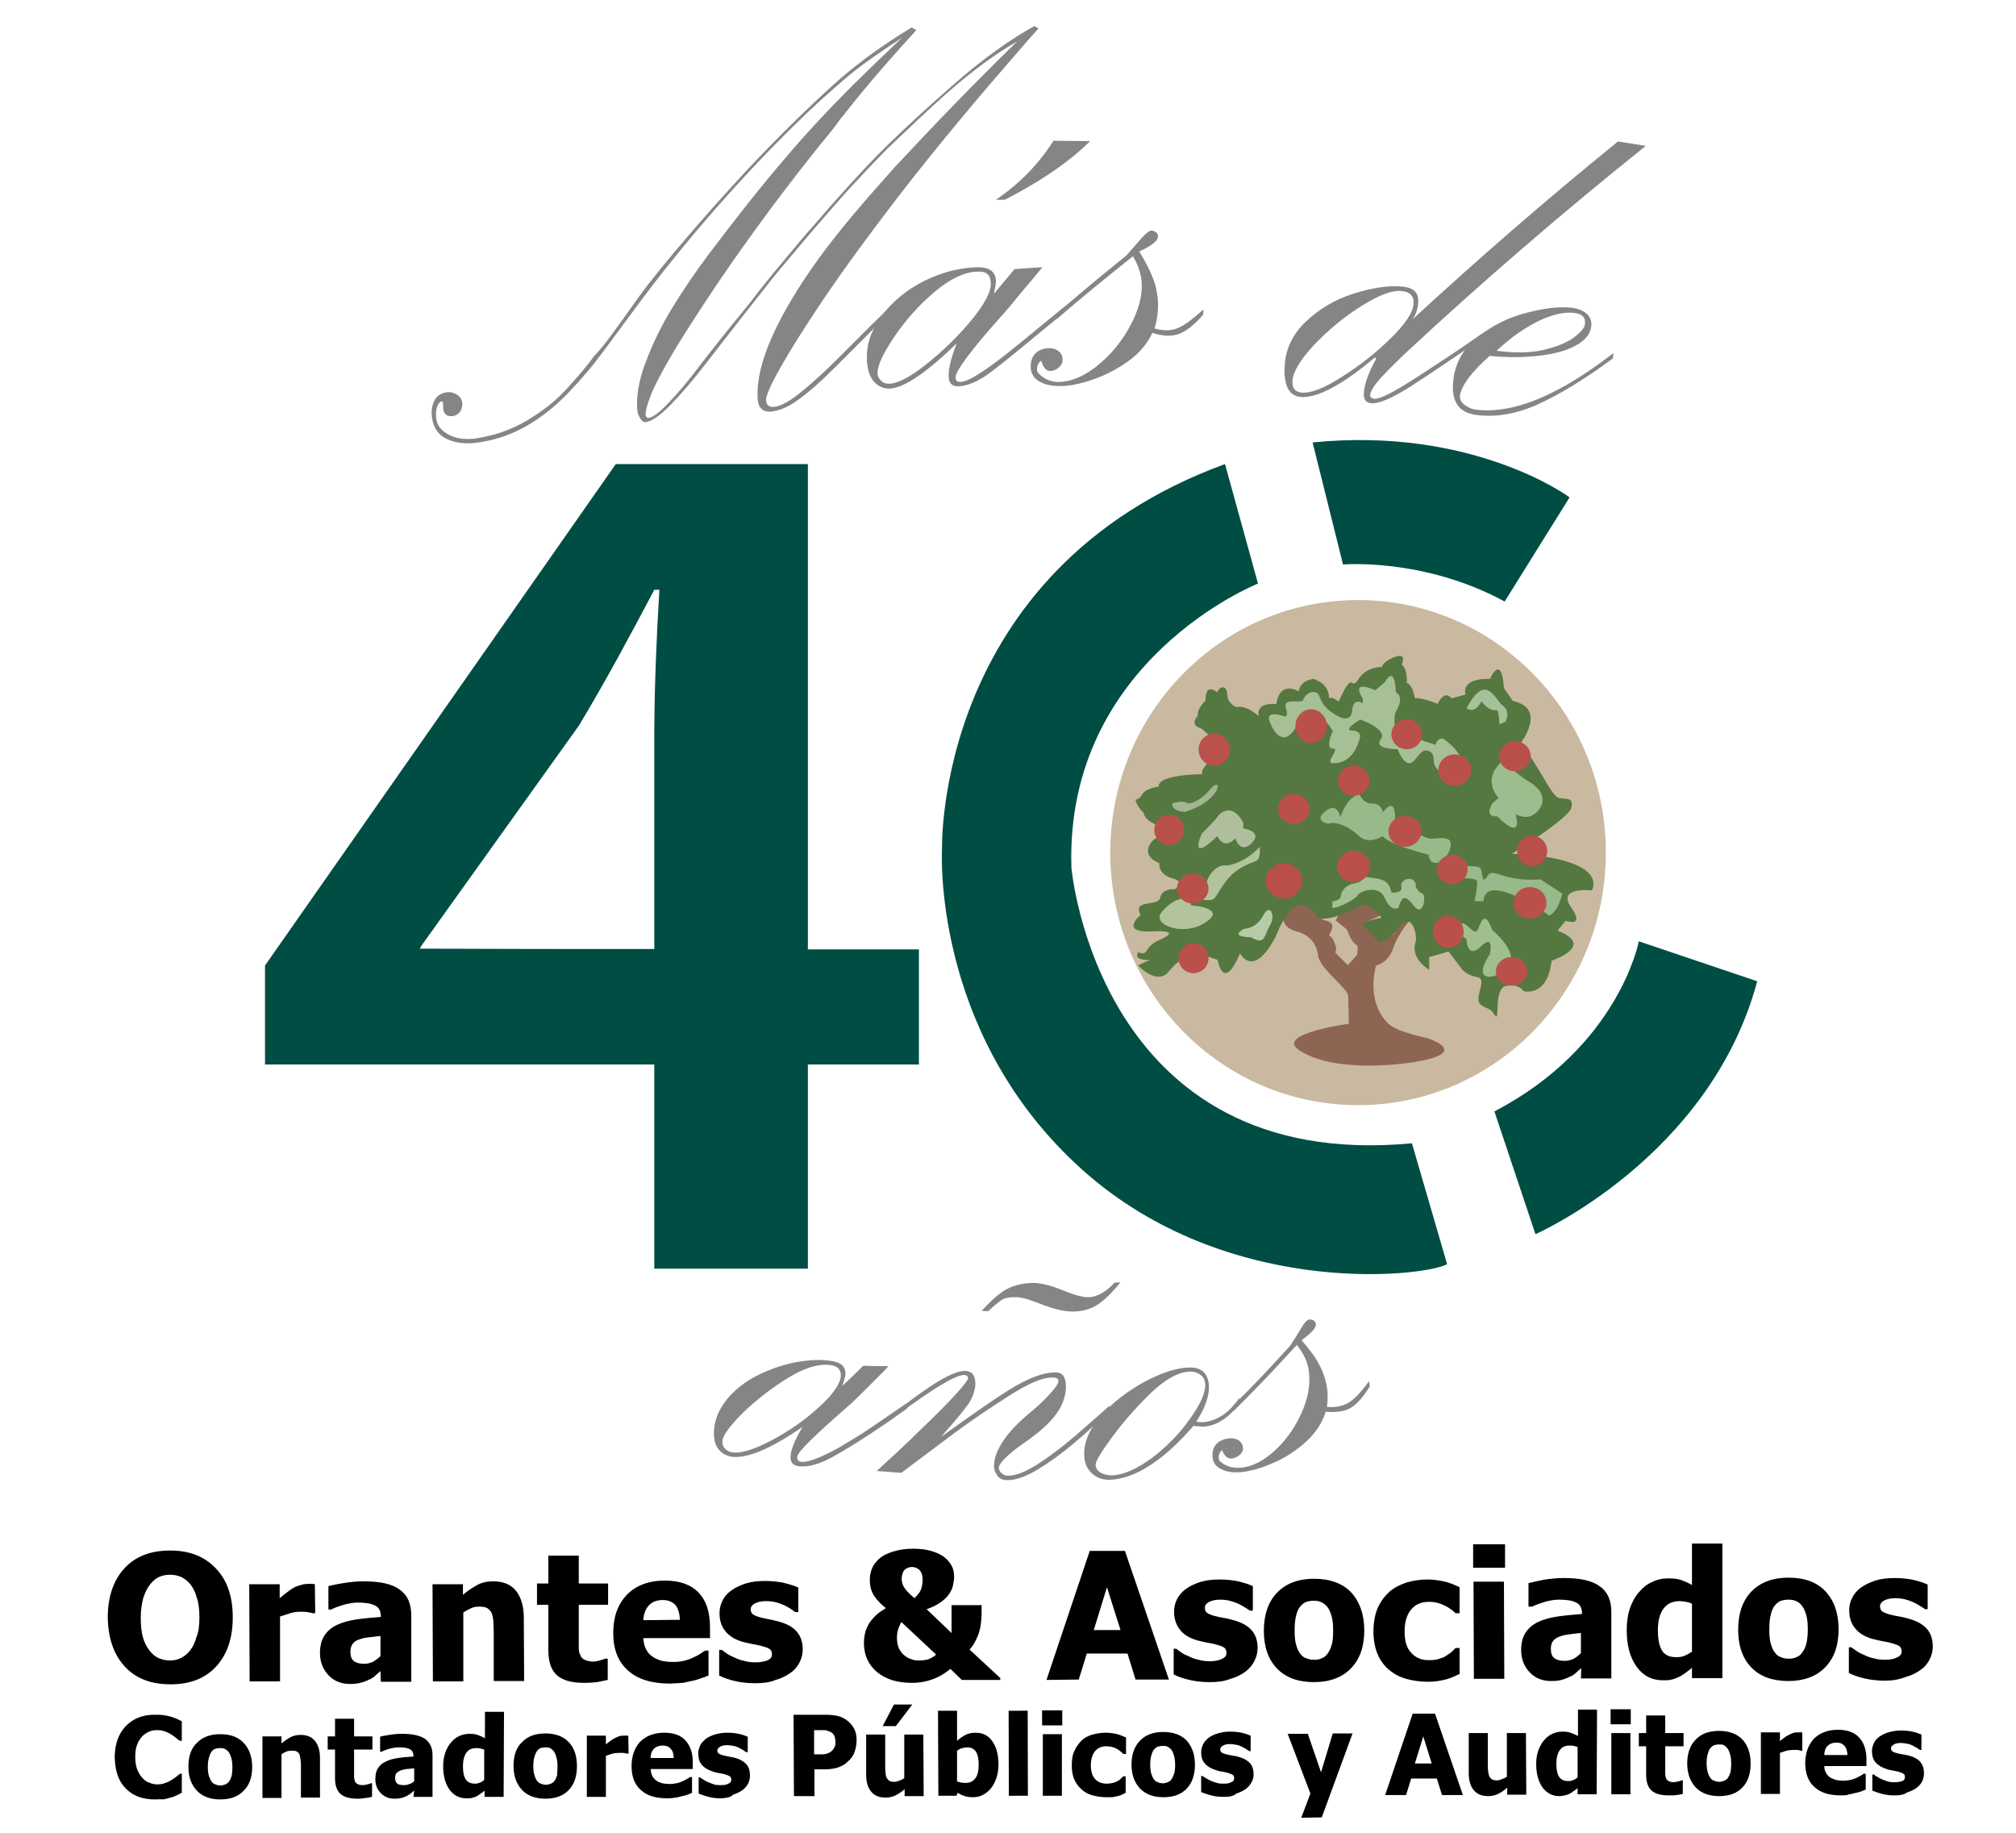 <?xml version="1.0" encoding="utf-8"?>
<!-- Generator: Adobe Illustrator 21.1.0, SVG Export Plug-In . SVG Version: 6.00 Build 0)  -->
<svg version="1.1" id="Capa_1" xmlns="http://www.w3.org/2000/svg" xmlns:xlink="http://www.w3.org/1999/xlink" x="0px" y="0px"
	 viewBox="0 0 550 500" style="enable-background:new 0 0 550 500;" xml:space="preserve">
<style type="text/css">
	.st0{fill:#858585;}
	.st1{fill:#004D44;}
	.st2{fill:#C9B9A0;}
	.st3{fill:#8E6552;}
	.st4{fill:#547840;}
	.st5{fill:#A6BF95;}
	.st6{fill:#A6C199;}
	.st7{fill:#9DBD8E;}
	.st8{fill:#98B989;}
	.st9{fill:#A4B592;}
	.st10{fill:#AFBE9D;}
	.st11{fill:#B6CBA7;}
	.st12{fill:#B3C49D;}
	.st13{fill:#A0BE8E;}
	.st14{fill:#98B98A;}
	.st15{fill:#A6C096;}
	.st16{fill:#B9504A;}
	.st17{fill:#B94F49;}
	.st18{fill:#BA504A;}
	.st19{fill:#BA514B;}
	.st20{fill:#B9514A;}
	.st21{fill:#B9514B;}
	.st22{fill:#B84F49;}
	.st23{fill-rule:evenodd;clip-rule:evenodd;}
</style>
<g>
	<g>
		<g>
			<path class="st0" d="M174.2,81.1c3.1-4.3,8.2-10.6,15.4-18.9c7.2-8.3,13.1-14.7,17.5-19.3c4.9-5.1,9.2-9.4,12.8-12.8
				c3.5-3.4,6.7-6.3,9.3-8.6c2.6-2.3,5.5-4.5,8.6-6.8c3.1-2.2,6.7-4.7,10.9-7.2c0.5,0.3,0.8,0.4,1.3,0.7c-6.5,7.1-12.9,14.4-18.9,22
				c-0.7,0.9-1,1.3-1.7,2.1c-0.3,0.4-1.1,1.5-2.3,3.1c-9.3,11.3-18.2,23.1-26.5,34.9c-7.3,10.4-12.2,18.2-15.1,22.8
				c-2.8,4.6-4.9,8.3-6.3,11.1c-1.4,2.8-2.3,5.1-2.8,7.1c-0.5,1.9-0.3,2.8,0.6,2.7c1.1-0.1,2.9-1.5,5.4-4.1c2.5-2.6,5.2-5.8,8-9.5
				s7.5-9.6,14.2-17.8c1.5-2,3.1-4,4.7-6c1.6-2,3.5-4.3,5.7-6.9c2.2-2.6,4.2-5.1,6.2-7.3c7.9-9.2,14-15.8,18.1-20
				c4.2-4.2,9.3-9.1,15.5-14.6c2.1-1.9,3.2-2.8,5.3-4.7c8-7,15.4-12.3,22.1-16c0.5,0.3,0.7,0.4,1.1,0.7c-1.6,1.8-2.4,2.6-3.9,4.4
				c-11.7,13.4-23.1,26.9-34,41c-7.3,9.5-14.5,19.2-21.2,29.1c-4.8,7.2-8.6,13.2-11.3,18c-2.7,4.8-4,7.8-3.9,8.9
				c0.1,1.3,0.8,1.9,2,1.8c2-0.1,4.6-1.6,8-4.4c3.4-2.8,7.5-6.6,12.2-11.4c4.8-4.8,8.6-8.6,11.5-11.4c0,0.6,0,0.9,0,1.5
				c-7.4,7.4-12.7,12.8-16,16c-3.3,3.3-6.3,5.9-9,7.8c-2.7,2-5.2,3-7.5,3.2c-2.1,0.1-3.3-1-3.5-3.4c-0.3-4.8,1-10.5,4-17.2
				c3-6.7,7.3-13.7,12.6-21.1c6.4-8.8,13.6-16.9,20.8-25c10.9-11.7,22-23.2,33.4-34.3c-12.9,7.4-23.7,18.2-34.4,28.3
				c-0.7,0.6-1.6,1.6-2.8,2.8c-1.2,1.2-3.1,3.2-5.7,6c-2.6,2.7-6,6.5-10.2,11.4c-4.2,4.8-8.1,9.5-11.8,13.9c-1,1.2-1.5,1.8-2.4,2.9
				c-0.7,1-1.5,2-2.4,3.1c-7,8.8-12,15.4-15.4,19.7c-3.3,4.3-6.5,8-9.4,11c-2.9,3-5.3,4.6-7,4.8c-0.4,0-0.8-0.3-1.3-1
				c-0.4-0.7-0.7-1.3-0.8-1.9c-0.4-3.9,0.3-8.5,2.3-13.6c1.9-5.1,4.4-10.2,7.5-15.2c3.1-5,6.3-9.7,9.7-14.2c6.8-9,13.8-18,21.2-26.6
				c5-5.9,11.1-12.5,18.4-19.8c5.2-5.1,7.8-7.6,13.1-12.6c-5.7,3.7-10,6.7-12.9,9c-2.9,2.3-7.1,6-12.5,11
				c-2.3,2.2-5.8,5.6-10.4,10.3c-4.6,4.7-8.6,9.1-12.2,13.1c-3.6,4-7.3,8.3-11.1,12.9c-3.8,4.6-7.8,9.6-11.9,15.1
				c-5.3,7.1-9,12.2-11.2,15.1c-2.2,3-5,6.3-8.5,10c-3.5,3.7-7.3,6.8-11.4,9.2c-4.1,2.4-8.5,4-13.4,4.7c-3.4,0.5-6.3,0.2-8.6-0.9
				c-2.4-1.1-3.7-3-4.1-5.6c-0.3-1.8-0.1-3.3,0.5-4.7c0.6-1.4,1.8-2.2,3.5-2.5c0.9-0.1,1.8,0.1,2.7,0.6c0.9,0.6,1.4,1.3,1.5,2.3
				c0.1,0.8-0.1,1.6-0.5,2.3c-0.5,0.7-1.1,1.1-1.9,1.3c-2.1,0.3-3-0.8-2.8-3.3c-0.1-0.4-0.2-0.7-0.3-0.7c-0.4-0.1-1.1,0.6-1.4,1.6
				c-0.3,1-0.3,2-0.2,3.1c0.3,2,1.5,3.4,3.6,4.5c2.1,1,4.5,1.3,7.3,0.9c5.1-0.8,9.7-2.4,13.9-4.9c4.2-2.5,7.8-5.3,10.8-8.6
				c3-3.3,5.6-6.3,7.5-9C164.5,94.8,168.4,89.3,174.2,81.1z"/>
			<path class="st0" d="M290.5,85.1c-1.8,1.5-2.7,2.3-4.6,3.8c-7.1,5.9-12.3,10.2-15.7,12.7c-3.3,2.5-6.3,3.7-8.8,3.8
				c-1.7,0-2.6-0.9-2.6-2.9c0-2.1,0.7-5,2.2-8.8c-8.3,8-14.3,12.1-18.2,12.3c-1.7,0.1-3.2-0.6-4.4-1.9c-1.2-1.4-1.8-3.4-1.9-6.1
				c-0.1-3.1,0.6-6.1,2.3-9.1c1.7-3,4-5.7,6.9-8.1c2.9-2.4,6.3-4.3,10-5.7c3.7-1.4,7.4-2.1,10.9-2.2c1.7,0,3,0.3,3.8,0.9
				c0.8,0.6,1.4,1.8,1.3,3.1c0,0.3-0.1,0.6-0.1,0.9c0,0.3-0.1,0.6-0.2,1.1c-0.1,0.5-0.2,0.9-0.2,1.2c2.2-2.7,3.4-4,5.6-6.7
				c3-0.2,4.5-0.3,7.6-0.5c-0.9,1.1-1.4,1.7-2.4,2.9c-1.9,2.3-3.5,4.1-4.7,5.6c-1.2,1.5-2.2,2.7-3,3.6
				c-9.2,10.2-13.6,16.2-13.6,17.9c0,0.9,0.4,1.3,1.2,1.3c1.1,0,2.8-0.7,5-2.1c2.2-1.4,4.7-3.2,7.5-5.4c2.8-2.2,6-4.8,9.6-7.8
				c3.6-3,5.8-4.7,6.4-5.2C290.5,84.2,290.5,84.5,290.5,85.1z M266.9,74.1c-3.6,0-7.6,1.9-11.9,5.5c-4.3,3.6-8,7.8-11.1,12.4
				s-4.5,7.8-4.5,9.7c0,0.9,0.4,1.6,1,2.2c0.6,0.6,1.3,0.8,2.2,0.8c2.4-0.1,5.8-1.9,10.2-5.4c4.4-3.5,8.5-7.5,12.1-11.8
				c3.6-4.4,5.5-7.8,5.4-10.2C270.3,75.1,269.2,74,266.9,74.1z M274.1,54.5c-1,0-1.4,0-2.4,0c6.6-4.5,11.8-9.9,15.7-16.1
				c4,0,6,0.1,10,0.1C291,44.9,282.2,50.4,274.1,54.5z"/>
			<path class="st0" d="M288.3,85.5c7.5-6.4,11.3-9.6,19-15.8c1.5-1.7,2.9-3.3,4.1-4.7c1.3-1.4,2.2-2.1,2.7-2.1
				c0.5,0,0.9,0.2,1.3,0.5c0.4,0.3,0.6,0.7,0.5,1.2c0,1.1-1.8,2.5-5.1,4c1.8,2.9,3.1,5.5,3.9,7.7c0.8,2.2,1.4,5.2,1.2,8.2
				c-0.1,1.9-0.5,3.7-0.9,5.1c2.1,0.6,4,0.7,5.8,0.1c1.8-0.6,4.3-2.3,7.5-5.3c0,0.6,0,0.9-0.1,1.5c-2.5,2.9-4.8,4.6-6.8,5.3
				c-2,0.6-4.4,0.5-7-0.4c-1.5,3.2-3.9,5.9-7.1,8.1c-3.2,2.2-6.5,3.8-9.9,4.9s-6.2,1.6-8.6,1.5c-2.3,0-4.1-0.5-5.5-1.4
				c-1.4-0.9-2.1-2.2-2.1-3.9c0-1.5,0.4-2.7,1.3-3.6c0.9-0.9,2.1-1.4,3.8-1.4c1.1,0,1.9,0.3,2.6,0.9c0.7,0.6,1,1.3,1,2.3
				c0,0.8-0.4,1.5-1.1,2.1c-0.7,0.6-1.5,0.9-2.3,0.9c-1.1,0-1.9-0.9-2.4-2.8c-0.8,0.5-1.2,1.3-1.2,2.4c0,0.7,0.6,1.4,1.8,2.2
				c1.2,0.8,2.6,1.2,4.1,1.2c3.1,0,6.4-1.3,9.9-3.9c3.5-2.7,6.5-6,8.9-10.1c2.4-4.1,3.8-8,3.9-11.8c0.1-2.8-0.7-5.6-2.4-8.5
				c-8.5,6.8-12.7,10.2-20.9,17.2C288.3,86.3,288.3,86,288.3,85.5z"/>
			<path class="st0" d="M385.4,87.1c18.2-16.8,36.8-32.9,56-48.5c3.1,0.5,4.6,0.7,7.6,1.2c-22.5,18-44.2,36.7-65.3,56.3
				c-1.4,1.3-2.9,2.8-4.5,4.4c-1.6,1.6-2.8,2.9-3.6,3.9c-0.8,0.9-1.3,1.9-1.7,2.8c-0.3,0.9,0,1.4,1.1,1.6c1.5,0.1,5.2-1.8,11.4-5.8
				c6.2-4,12.1-7.9,17.8-11.9c-0.1,0.6-0.1,0.9-0.2,1.5c-7.7,5.2-14,9.5-19.1,12.8c-5.1,3.2-8.7,4.8-10.8,4.6c-1.5-0.1-2.2-1.1-2-3
				c0.2-2.4,1.3-5.4,3.3-9.1c0-0.1,0-0.1-0.1-0.2c-0.1-0.1-0.2-0.1-0.2-0.2c-8.9,7.5-15.6,11.1-20.2,10.8c-3.3-0.3-4.8-3.2-4.4-8.8
				c0.3-4.4,2.2-8.4,5.8-11.8c3.6-3.4,7.9-6,13-7.6c5.1-1.6,9.5-2.3,13.4-1.9c3.1,0.3,4.4,1.8,4.2,4.3
				C386.8,84.3,386.3,85.8,385.4,87.1z M382.3,79.4c-2.5-0.3-6.1,1.1-10.9,4.1c-4.8,3-9.1,6.6-12.9,10.6c-3.8,4.1-5.7,7.3-5.9,9.8
				c-0.1,2,0.7,3,2.5,3.2c2.6,0.2,6.2-1.2,11-4.3c4.8-3,9.2-6.5,13.2-10.4c4-3.9,6.1-7,6.3-9.3C385.9,80.9,384.8,79.6,382.3,79.4z"
				/>
			<path class="st0" d="M440.2,96.3c-0.1,0.6-0.1,0.9-0.2,1.5c-7.6,5.6-14.3,9.7-20.2,12.4c-5.9,2.7-11.5,3.7-17,3
				c-4.9-0.6-7-3.8-6.3-9.5c0.5-4.8,2.8-8.7,6.8-11.9c4-3.1,8.6-5.4,13.7-6.6c5.1-1.3,9.2-1.6,12.2-1.2c1.7,0.3,3,0.9,3.9,1.8
				c0.9,1,1.2,2.1,1,3.4c-0.3,2-1.7,3.7-4.1,5c-2.4,1.4-5.7,2.3-9.7,2.8c-4,0.5-8.7,0.6-13.9,0.1c-5.1,4.5-7.7,8.2-8.1,10.8
				c-0.1,1,0.3,1.8,1.2,2.5c0.9,0.7,2.1,1.3,3.5,1.4C415.9,113.2,430.1,104.1,440.2,96.3z M408.3,95.7c4.9,0.6,9.1,0.6,12.6-0.2
				c3.5-0.8,6.3-1.9,8.3-3.3c2-1.5,3.1-2.7,3.2-3.8c0.2-1.7-0.6-2.7-2.7-3c-2.7-0.4-6,0.3-9.8,2.1C416,89.4,412.1,92.1,408.3,95.7z"
				/>
		</g>
	</g>
	<g>
		<g>
			<path class="st0" d="M247.4,384.3c-1.8,1.3-2.7,1.9-4.5,3.2c-7.1,4.9-12.5,8.2-16,10.1c-3.5,1.9-6.5,2.7-9,2.4
				c-1.7-0.2-2.4-1.2-2.2-3c0.2-1.9,1.3-4.4,3.2-7.7c-8.8,6.1-15.4,8.7-19.3,8.1c-1.7-0.3-3-1.1-3.9-2.5c-0.9-1.4-1.1-3.4-0.8-5.8
				c0.4-2.7,1.7-5.3,3.7-7.7c2.1-2.4,4.6-4.4,7.7-6c3.1-1.6,6.4-2.8,9.9-3.6c3.6-0.7,6.9-1,10.1-0.6c1.6,0.2,2.7,0.6,3.4,1.2
				c0.7,0.6,1.1,1.8,0.9,2.9c0,0.2-0.1,0.5-0.2,0.8c-0.1,0.2-0.1,0.6-0.3,1c-0.1,0.4-0.2,0.8-0.3,1c2.3-2.2,3.5-3.3,5.7-5.5
				c2.8,0.1,4.2,0.1,6.9,0.1c-0.9,1-1.4,1.5-2.3,2.4c-1.9,1.9-3.5,3.5-4.7,4.7c-1.2,1.2-2.3,2.2-3.1,3c-9.5,8.3-14.6,13.1-14.8,14.6
				c-0.1,0.8,0.3,1.3,1.1,1.4c1.1,0.1,2.8-0.3,5.1-1.3c2.3-1,4.9-2.3,7.7-4.1c2.9-1.7,6.1-3.8,9.7-6.3c3.6-2.5,5.7-3.9,6.3-4.3
				C247.5,383.5,247.5,383.8,247.4,384.3z M226.5,372.4c-3.3-0.4-7.1,0.8-11.5,3.5c-4.4,2.7-8.4,5.8-12.1,9.3
				c-3.6,3.6-5.6,6.2-5.8,7.8c-0.1,0.8,0.1,1.5,0.6,2.1c0.5,0.6,1.2,1,2,1.1c2.3,0.4,5.9-0.7,10.7-3.2c4.7-2.5,9.1-5.5,12.9-9
				c3.9-3.5,5.9-6.4,6.1-8.6C229.5,373.7,228.5,372.6,226.5,372.4z"/>
			<path class="st0" d="M245.1,385.8c0-0.5,0.1-0.8,0.1-1.3c9-7,14.9-10.6,18.2-10.5c1.9,0.1,2.7,1.3,2.7,3.6
				c-0.1,1.8-0.7,3.6-1.9,5.4c-1.2,1.7-3.7,4.8-7.5,9c7.3-5.2,13.3-9.5,18.4-12.7c5.1-3.2,9.3-4.9,12.9-4.9c1.9,0,2.8,1.3,2.8,3.8
				c0,2.5-0.8,5-2.6,7.5c-1.8,2.5-4.8,5.2-8.9,8c-4.4,3.1-6.7,5.4-6.8,6.7c0,0.5,0.2,1.1,0.8,1.5c0.5,0.5,1.1,0.7,1.7,0.7
				c2,0,4.7-1,8-3.1c3.3-2.1,6.8-4.8,10.6-8c3.8-3.3,6.8-6,9.1-8c0,0.6,0,0.8,0,1.4c-3.3,3.2-6.6,6.2-9.8,8.9
				c-3.2,2.7-6.5,5.1-9.8,7.1c-3.3,2-6.1,2.9-8.2,2.9c-1.4,0-2.4-0.5-2.9-1.4c-0.6-0.9-0.9-1.8-0.8-2.7c0-2.1,1-4.4,2.7-6.9
				c1.7-2.5,4.2-5,7.1-7.4c3.4-2.8,5.7-5.3,7-7c1.3-1.8,0.9-2.7-1.1-2.6c-2.6,0-6.5,1.7-11.8,5.1c-5.3,3.4-10.4,6.8-15.2,10.4
				c-4.8,3.6-9.5,7.1-14,10.5c-2.7-0.2-4-0.3-6.7-0.5c4.9-4.5,7.4-6.8,12.1-11.4c8.7-8.3,12.8-13.1,12.8-13.9c0-0.5-0.3-0.8-1-0.9
				C260.6,375.1,254.8,378.7,245.1,385.8z M269.6,357.7c-0.7,0-1.1,0-1.8-0.1c2.5-2.7,4.8-4.8,6.8-5.9c2.3-1.2,4.9-1.7,7.3-1.7
				c2.1,0,4.9,0.7,8.3,2.1c2.9,1.2,5.2,1.8,6.8,1.8c2.3-0.1,4.7-1.4,7.1-4c0.6,0,0.9,0,1.6-0.1c-2.4,3-4.5,5-6.4,6.2
				c-1.9,1.2-4.1,1.8-6.7,1.8c-2,0-5-0.6-8.8-2.1c-2.5-1-4.6-1.7-6.2-1.8c-1.7-0.1-3.1,0.1-3.9,0.5
				C272.9,354.8,271.5,355.9,269.6,357.7z"/>
			<path class="st0" d="M338.1,381.4c0.1,0.6,0.1,0.8,0.1,1.4c-2.8,3.9-6.4,6.3-10,6.4c-0.4,0-0.8,0-1.2-0.1c-0.4,0-0.8,0-1.4-0.1
				c-8.4,9.7-16.2,14.5-22.9,14.7c-1.3,0-2.4-0.2-3.5-0.8c-1.1-0.6-1.9-1.4-2.5-2.4c-0.6-1-0.9-2.2-0.9-3.6
				c-0.1-3.6,1.5-7.2,4.7-10.8c3.2-3.6,7-6.5,11.5-9c4.5-2.4,8.4-3.8,11.8-4c3.7-0.3,5.7,1.3,6,4.7c0.2,2.8-0.9,6.1-3.4,10
				c0.6,0.2,1.2,0.2,1.9,0.2C332,387.6,335.3,385.5,338.1,381.4z M324.3,374.2c-3.1,0.2-6.5,2.2-10.3,5.8
				c-3.8,3.7-7.3,7.6-10.4,11.8c-3.1,4.2-4.7,6.8-4.7,7.8c0,0.9,0.5,1.6,1.3,2.1c0.8,0.5,1.9,0.8,3.2,0.8c3-0.1,6.7-1.7,10.8-4.7
				c4.1-3.1,7.6-6.7,10.5-10.8c2.9-4.1,4.3-7.3,4.1-9.5c-0.1-1.1-0.5-1.9-1.4-2.5C326.6,374.4,325.5,374.1,324.3,374.2z"/>
			<path class="st0" d="M336.3,383.6c6.5-6.5,9.6-9.8,15.7-16.5c1.1-1.7,2.1-3.3,3-4.8c0.9-1.5,1.6-2.2,2.1-2.3
				c0.4-0.1,0.8,0,1.2,0.2c0.4,0.2,0.6,0.5,0.7,1c0.1,1-1.2,2.5-3.9,4.4c2,2.4,3.6,4.4,4.6,6.3c1,1.8,2.1,4.4,2.4,7.2
				c0.2,1.7,0.1,3.4-0.1,4.7c2.1,0.2,3.9-0.1,5.5-0.9c1.6-0.8,3.6-2.8,6-6.1c0.1,0.5,0.1,0.8,0.2,1.4c-1.8,3-3.6,5-5.4,6
				c-1.8,0.9-4,1.2-6.6,0.9c-1,3.1-2.8,5.9-5.6,8.4c-2.8,2.5-5.8,4.4-9,5.7c-3.2,1.4-5.9,2.1-8.3,2.4c-2.2,0.2-4.1,0-5.6-0.8
				c-1.5-0.7-2.3-1.8-2.4-3.4c-0.1-1.4,0.2-2.5,1-3.4c0.8-0.9,1.9-1.4,3.5-1.6c1-0.1,1.9,0.1,2.6,0.5c0.7,0.5,1.1,1.1,1.2,2
				c0.1,0.7-0.2,1.4-0.9,2c-0.7,0.6-1.4,0.9-2.2,1c-1.1,0.1-2-0.7-2.6-2.3c-0.7,0.6-1,1.3-0.9,2.3c0,0.6,0.7,1.2,1.9,1.8
				c1.2,0.6,2.6,0.8,4.2,0.7c3-0.3,6.1-1.8,9.2-4.7c3.1-2.8,5.5-6.3,7.3-10.3c1.8-4,2.4-7.7,2-11.2c-0.3-2.5-1.4-4.9-3.3-7.3
				c-6.7,7.3-10.1,10.9-17.2,18C336.4,384.3,336.3,384.1,336.3,383.6z"/>
		</g>
	</g>
	<g>
		<g>
			<path class="st1" d="M178.5,346.1c0-18.6,0-37.1,0-55.7c-35.4,0-70.8,0-106.2,0c0-10.8,0-16.2,0-27
				c31.9-45.6,63.8-91.2,95.7-136.8c17.5,0,34.9,0,52.4,0c0,44.1,0,88.2,0,132.4c10.1,0,20.2,0,30.3,0c0,10.5,0,20.9,0,31.4
				c-10.1,0-20.2,0-30.3,0c0,18.6,0,37.1,0,55.7C206.5,346.1,192.5,346.1,178.5,346.1z M178.5,258.9c0-19.9,0-39.8,0-59.8
				c0.1-12.8,0.6-25.4,1.4-38.2c-0.6,0-0.9,0-1.4,0c-6.6,12.5-13.3,25-20.6,37.1c-14.3,20-28.7,40.1-43,60.1
				c-0.1,0.3-0.2,0.4-0.4,0.7C135.9,258.9,157.2,258.9,178.5,258.9z"/>
		</g>
	</g>
	<path class="st1" d="M358.1,120.7l8.3,33.3c0,0,22-1.9,44.1,10.1l17.7-28.4C428.2,135.6,401.9,116.3,358.1,120.7z"/>
	<path class="st1" d="M407.7,303.2l11.2,33.5c0,0,47.6-20.9,60.5-69l-32.3-10.9C447.1,256.8,441.7,285.5,407.7,303.2z"/>
	<path class="st1" d="M394.8,344.9l-9.6-33c-85.7,8.1-92.9-75.2-92.9-75.2c-1.8-56.6,50.9-77.5,50.9-77.5l-9-32.6
		C254.8,155.7,257,231.7,257,231.7s-2.9,49,36.5,85.8C332.8,354.4,387.9,348.5,394.8,344.9z"/>
	<ellipse class="st2" cx="370.5" cy="232.6" rx="67.6" ry="68.9"/>
	<g>
		<path class="st3" d="M368,279.3c0,0-20.1,2.7-13.7,7.1s17,4.5,23.3,4.2c6.3-0.3,25.1-2.5,11.8-7.4c0,0-7.5-1.5-10.1-3.5
			c-1.6-1.2-6.4-6.3-3.9-16.3c0,0,3.4-0.6,4.8-5c1.1-3.4,4.3-7.3,4.5-7.4c0.3-0.1-1.4-0.6-4.5,3.8l-3.4,1.9l-4.9-4.8l4.9-2.2
			l-3.4-3.2c0,0-5.3-3.2-9,4.6l3.1,2.5c0,0,1.1,3.6,2.9,4.4l-0.1,2.4l-2.6,2.9l-3.4-3.4c0,0,0.4-1,0.1-1.8c-0.3-0.7-0.7-2.4-1.6-2.7
			c-0.9-0.4,3.1-3.7-1.8-4.4c0,0-4.1-5.3-7.4-4.6c0,0-2.8,3-3.3,3.7c-0.5,0.7,0,3.1,3.4,4c3.4,0.9,5.4,3,5.9,6.6
			c0.5,3.6,8.2,9,8.2,11C367.9,273.6,368,279.3,368,279.3z"/>
		<path class="st4" d="M376.8,250.4c0,0-5.6,1-5,1.9c0.6,0.9,4.5,4.7,4.5,4.7s2,0.2,5.6-4.2c3.6-4.4,4.8,2.9,4.3,4.2
			c-0.5,1.3-0.9,4.5,3.7,7.6v-3.5l5.3-1.5l3.8,5c0,0,1.3,1.5,4.1,2c2.8,0.5-1.1,5.7,0.8,7.4c1.9,1.6,2.3,0.5,3.9,2.9
			c1.6,2.5-0.5-7.1,3-7.9c3.5-0.8,4.9,1.4,4.9,1.4s6.5,1.8,7.6-8.3c0,0,12.3-4.1,1.6-8.2l2.2-2.7c0,0,5.5,2,1.5-3.7
			c-4-5.7,5.7-4.6,5.7-4.6s5.4-8.7-21.8-10c0,0,15.8-9.8,16.2-12.6c0.5-2.8-1-2.2-3.3-2.6c-2.3-0.5-5.1-8.3-10.6-14.9
			c0,0,7.5-9.5-2.1-11.6l-2.4-3.5c0,0-0.4-9.5-3.8-2.5c0,0-7.8-0.5-6.7,4.3l-3.8,1c0,0-1.7-2.6-3.8,1.5c0,0-4.4-1.8-6.2-1.5
			c0,0-0.5-3.6-2.2-4.2c0,0,0.3-3.8-1.4-5c0,0,1.6-3.3-1.8-2.1c-3.4,1.2-3.6,2.8-3.6,2.8s-4.1-0.3-6.4,3.3c-2.3,3.6-1.1-3.3-5.4,6.1
			c0,0-1.8-1.5-2.6-0.9c0,0,0.3-3.9-4.3-5.3c0,0-3.6,0.4-4,3.4c0,0-5.1-3.2-6.1,3.5c0,0-5.6-0.8-4.8,3.3c0,0-3.1-3.1-6.1-2.5
			c0,0-2.4-0.9-2.5-3.5c-0.1-2.6-2.1-2.3-2.7-0.5c0,0-3.3-3-3.2,2.2c0,0-2.5,2.4-2.1,4.2c0,0-2.6,2.4,0.9,3.4c0,0,4.6,3.5,4,5.8
			c-0.6,2.4-4.3,5.1-3.7,6.7c0,0-12.1,0-11.9,3.4c0,0-3.9,0.4-4.7,2.5c0,0-0.6,0.9-1.4,1c-0.7,0.1,1,2.8,1.7,3.3
			c0.7,0.5-0.3,2.5,6,4.4c0,0-1.5,2.6-2.5,3c-0.9,0.4-4.6,4.3,1.1,6.7c0,0-0.6,3.2,4.2,4.3c0,0,1.5,0.6,1.4,1.3
			c-0.1,0.6-1.2,1.5-1.6,1.5c-0.5-0.1-3.4,0-3.8,2.4c-0.5,2.4-7.7,0.2-5.3,4.6c0,0-6,4.9,3,4.5c9-0.5,2.4,2.2,2.4,2.2
			s-2.6,1-3.6,2.8c-0.9,1.8-2.4,0.6-2.4,0.6s-2,2.3,3.2,2.2c0,0-3.8,1.5-3.2,1.6c0,0,5.1,5.5,8.3,1.5c3.2-4,6.9-5.8,13.3-3.1
			c0,0,1.5,9.1,6.1-1.8c0,0,3.6,7.2,9.8-4.7c0,0,5.3-15.1,11.1-5.2c0,0,2.3,2.2,12.6-3.4C372,246.6,376.1,248.2,376.8,250.4z"/>
		<path class="st5" d="M346.7,197.6c0,0,2.7,6.9,6.4,1.5c3.8-5.5,7.5-4.8,10.5,0.3c0,0-2.2,4.9,0,4.8c2.2-0.1-2.3,3.9,0,4
			c2.3,0.1,6-0.9,7.5-7.3c0,0,0.2-1.5-2.3-1.6c-2.6-0.1,2.3-3,2.3-3s7.6,2.6,5.6,5.4c-2.1,2.8,4.6,2.7,4.6,2.7s1.6,4.2,3.4,3.8
			c1.8-0.4,2.7-4.3,5.1-3.3c2.4,1,0.1,3.5,3,5.5c2.9,1.9,10.9-1.5,1.2-8.7c0,0-1.5-1-2.4,1.5c0,0-6.7-2.2-10.9-3.9
			c0,0-0.7-3.8,0.2-5.3c1-1.6,1.8-4.1-0.1-5.2c0,0-0.1-7.7-3-2.7l-2.6,2.2c0,0-7-3.3-3.4,2.3v1.3c0,0-2.4-1.9-2.9,1.7
			c0,0,0.1,4.4-4.7,1.3c-4.9-3-3.5-5.3-5.2-6c-1.7-0.6-3.2,1-3.5,2.1c-0.4,1.1-5.6-0.9-4.7,2.1c0.9,2.9-0.5,2.3-0.5,2.3
			S344.4,193.2,346.7,197.6z"/>
		<path class="st6" d="M400.1,193.2c0,0,2.1,1.9,4.1-1.9c0,0,1.8,2.9,4.3,2.4c0,0,0.7,2.1,0.5,3.9l1.7-0.7c0,0,1.6-2.6-0.7-4.4
			C407.7,190.7,405.4,183.3,400.1,193.2z"/>
		<path class="st7" d="M407.2,219.1c0,0-2.6,3.9,1.3,3.6c0,0,7,7.4,5-0.6c0,0,2.4,1.5,4.6,0.3c2.2-1.2,5.2-5.3-0.7-9
			c-6-3.6-6.7-6.3-6.7-6.3s-7,4.2-1.9,10.6L407.2,219.1z"/>
		<path class="st8" d="M362.3,224.7c0,0-4.1-0.7-0.7-3.4c3.4-2.7,4.1,1.7,4.1,1.7s1.2-4.9,5.1-6.5c0,0,1,2.8,3.5,2.7
			c2.6-0.1,3,2.4,3,2.4s3.4-4.9,3.3,1.7c0,0,7.3,5.7,10.1,5.5c2.8-0.2,6.3-0.9,4.7,3.3c-1.6,4.1-5.6,4.3-5.6,1.1
			c0,0-10.8-2.7-12.6-5.1c0,0-3.8,2.5-6.4,0C368.2,225.6,364.8,224,362.3,224.7z"/>
		<path class="st4" d="M333.8,208.6c0,0,8.4-2.7,8.3,5.1c-0.1,7.8,4.5,7.2,1.6-0.9C340.7,204.8,333.8,208.6,333.8,208.6z"/>
		<path class="st9" d="M319.8,219.2c0,0,2.9-1.1,4.3,0c0,0,2.7,0.1,6.1-3.9c3.3-4,3.5,2.9-6.9,6.2
			C323.2,221.4,319.7,221.5,319.8,219.2z"/>
		<path class="st10" d="M327.8,227.5c0,0,4.1-4.1,4.3-4.6c0.2-0.5,3.7-4.6,7.1,1.5v1.6c0,0,5.7,0.8,2.1,4.2c0,0-2.7,2.9-4.3-1.5
			c0,0-2.8,3.5-4.9-0.6C332.1,228.1,324.4,235.9,327.8,227.5z"/>
		<path class="st11" d="M339.4,253.4c0,0,3.3,0,5.2-3.6c1.8-3.6,3.5-0.1,1.9,2.6c-1.6,2.7-1.3,5.7-5.2,3.3
			C341.3,255.7,335.1,255.7,339.4,253.4z"/>
		<path class="st12" d="M343.7,231c0,0,0.2,2.7-0.6,3.6c-0.8,0.8-5.5,1.3-9,6.3c-3.5,5-2.2,4.7-5.7,4.6s-4.1,1.4-3.2,1.5
			c1,0.1,9.5,0.9,3.6,4.7c-5.9,3.9-14.5,0.6-12-2.7c2.6-3.3,5.1-3.7,5.3-3.8c0.2-0.1,6.5-2.9,7.2-4.9c0.7-2,2.8-4.5,5.2-4.2
			C334.7,236.2,339.4,235.7,343.7,231z"/>
		<path class="st13" d="M395.6,253.1c0,0,2.2-1.2,3.4-1.2c1.2,0,2.7,2.5,3.7,2.2c1-0.2,1.8-7.5,4.4-0.4c0,0,7.7,6.3,4.3,10.1
			c-3.5,3.8-10.1,4.3-5-3.4c0,0,1.5-5.9-2.4-2.2c-3.9,3.7-3.9-2-3.9-2s-3.9-2.9-4.2-3C395.6,253.1,395.6,253.1,395.6,253.1z"/>
		<path class="st14" d="M397.9,236.4c0,0,5.6-0.5,6.1,0.6c0.5,1.2,0.2,4.6,1.8,2c1.6-2.6,4.1,1.7,14.5,0.9l5.9,3.9
			c0,0-0.9,4.7-3.5,6c0,0-17.5-12.5-18-3.9l-2.4-0.1c0,0,1-4.6,0.6-5.5c-0.4-0.9-5-0.7-5-0.7V236.4z"/>
		<path class="st15" d="M365.7,245c0,0,0-3.3,3.8-4c3.8-0.7,0.6-2.3,3.6-1.7c3.1,0.5,5.8,0.3,6.5,4.2c0,0,3.3,0.3,2.7-1.7
			c-0.5-2,4.1-3.5,4,0.3c0,0,0.7,1.3,1.8,1.7c1.1,0.4,0.2,6.7-2.4,3.3c-2.6-3.4-3.1-1.9-3.6-1c-0.5,0.8-0.5,1.5-0.5,1.5
			s-2,1.5-3.8-2.6c-1.8-4.1-7.3-1.5-7.4-0.8c0,0.7-4.9,3.5-6.9,3.5v-1.8C363.4,245.9,364.5,246,365.7,245z"/>
		<ellipse class="st16" cx="325.6" cy="261.4" rx="4.1" ry="4.1"/>
		<ellipse class="st17" cx="325.4" cy="242.4" rx="4.3" ry="4.1"/>
		<ellipse class="st17" cx="350.3" cy="240.3" rx="5" ry="4.8"/>
		<ellipse class="st18" cx="369.3" cy="236.4" rx="4.5" ry="4.3"/>
		<ellipse class="st16" cx="353" cy="220.7" rx="4.3" ry="4.1"/>
		<ellipse class="st16" cx="319" cy="226.4" rx="4.1" ry="4.1"/>
		<ellipse class="st19" cx="331.3" cy="204.5" rx="4.3" ry="4.4"/>
		<ellipse class="st16" cx="357.7" cy="198.1" rx="4.3" ry="4.6"/>
		<ellipse class="st16" cx="369.3" cy="213" rx="4.3" ry="4.1"/>
		<ellipse class="st16" cx="383.8" cy="200.3" rx="4.2" ry="4.1"/>
		<ellipse class="st20" cx="396.9" cy="210.1" rx="4.5" ry="4.3"/>
		<ellipse class="st17" cx="413.3" cy="206.3" rx="4.3" ry="4.1"/>
		<ellipse class="st16" cx="383.3" cy="226.8" rx="4.5" ry="4.2"/>
		<ellipse class="st21" cx="396.2" cy="237.2" rx="4.2" ry="4"/>
		<ellipse class="st22" cx="418" cy="232.2" rx="4.1" ry="4.2"/>
		<ellipse class="st16" cx="417.4" cy="246.3" rx="4.5" ry="4.3"/>
		<ellipse class="st18" cx="395.1" cy="254.2" rx="4.2" ry="4.4"/>
		<ellipse class="st18" cx="412.4" cy="265" rx="4.3" ry="3.9"/>
	</g>
	<g>
		<path class="st23" d="M42.2,490.9c-3.3,0-6-1-7.9-3c-2-2-2.9-4.8-3-8.5c0-3.5,1-6.3,2.9-8.4c2-2.1,4.6-3.2,7.9-3.2
			c0.9,0,1.7,0,2.4,0.1c0.7,0.1,1.4,0.2,2,0.4c0.5,0.1,1.1,0.4,1.7,0.6c0.6,0.3,1.1,0.5,1.4,0.7l0,5.3h-0.6c-0.3-0.2-0.6-0.5-1-0.8
			c-0.4-0.3-0.9-0.7-1.4-1c-0.5-0.3-1.1-0.6-1.7-0.8c-0.6-0.2-1.3-0.3-2-0.3c-0.8,0-1.5,0.1-2.2,0.4c-0.7,0.3-1.3,0.7-1.9,1.3
			c-0.6,0.6-1,1.3-1.4,2.3c-0.4,1-0.5,2.1-0.5,3.4c0,1.4,0.2,2.5,0.6,3.5c0.4,0.9,0.9,1.7,1.5,2.3c0.6,0.6,1.2,1,1.9,1.2
			c0.7,0.3,1.4,0.4,2.1,0.4c0.7,0,1.4-0.1,2.1-0.4c0.7-0.2,1.2-0.5,1.7-0.8c0.5-0.3,0.9-0.6,1.3-0.9c0.4-0.3,0.7-0.6,1-0.8h0.5
			l0,5.2c-0.4,0.2-0.9,0.4-1.4,0.7c-0.5,0.2-1.1,0.5-1.7,0.6c-0.7,0.2-1.3,0.4-2,0.5C44.1,490.8,43.2,490.9,42.2,490.9z"/>
		<path class="st23" d="M68.8,482c0,2.8-0.7,4.9-2.3,6.5c-1.5,1.6-3.6,2.4-6.4,2.4c-2.7,0-4.9-0.8-6.4-2.4c-1.5-1.6-2.3-3.7-2.3-6.5
			c0-2.8,0.7-5,2.3-6.5c1.5-1.6,3.6-2.4,6.4-2.4c2.8,0,4.9,0.8,6.4,2.4C68,477.1,68.8,479.3,68.8,482z M63.4,482.1
			c0-1-0.1-1.8-0.3-2.5c-0.2-0.7-0.4-1.2-0.7-1.6c-0.3-0.4-0.7-0.7-1.1-0.9c-0.4-0.2-0.8-0.2-1.3-0.2c-0.5,0-0.9,0.1-1.3,0.2
			c-0.4,0.1-0.7,0.4-1,0.8c-0.3,0.4-0.5,0.9-0.7,1.6c-0.2,0.7-0.3,1.5-0.3,2.5c0,1,0.1,1.8,0.3,2.5c0.2,0.6,0.4,1.1,0.7,1.5
			c0.3,0.4,0.6,0.7,1.1,0.8c0.4,0.2,0.9,0.3,1.4,0.3c0.4,0,0.8-0.1,1.3-0.3c0.4-0.2,0.8-0.5,1-0.8c0.3-0.4,0.5-0.9,0.7-1.5
			C63.3,484,63.4,483.1,63.4,482.1z"/>
		<path class="st23" d="M87.3,490.4l-5.2,0l0-8.3c0-0.7,0-1.3-0.1-2c-0.1-0.7-0.2-1.2-0.3-1.5c-0.2-0.4-0.4-0.6-0.8-0.8
			c-0.3-0.2-0.8-0.2-1.4-0.2c-0.4,0-0.9,0.1-1.3,0.2c-0.4,0.2-0.9,0.4-1.4,0.8l0,11.9l-5.2,0l0-16.8l5.2,0l0,1.9
			c0.9-0.7,1.7-1.3,2.5-1.7c0.8-0.4,1.7-0.6,2.7-0.6c1.7,0,3,0.5,3.9,1.6c0.9,1.1,1.4,2.6,1.4,4.7L87.3,490.4z"/>
		<path class="st23" d="M97.6,490.7c-2.1,0-3.7-0.4-4.7-1.3c-1-0.9-1.5-2.3-1.5-4.3l0-7.8l-2,0l0-3.6l2,0l0-4.8l5.2,0l0,4.8l5,0
			l0,3.6l-5,0l0,5.9c0,0.6,0,1.1,0,1.5c0,0.4,0.1,0.8,0.2,1.2c0.1,0.3,0.4,0.6,0.7,0.8c0.4,0.2,0.9,0.3,1.6,0.3
			c0.3,0,0.6-0.1,1.1-0.2c0.5-0.1,0.8-0.2,0.9-0.3h0.4l0,3.7c-0.6,0.1-1.2,0.3-1.8,0.3C99.3,490.6,98.5,490.7,97.6,490.7z"/>
		<path class="st23" d="M113,485.9l0-3.5c-0.9,0.1-1.6,0.2-2.1,0.2c-0.5,0.1-1.1,0.2-1.6,0.4c-0.5,0.2-0.8,0.4-1.1,0.7
			c-0.3,0.3-0.4,0.8-0.4,1.3c0,0.8,0.2,1.3,0.6,1.6c0.4,0.3,1,0.4,1.9,0.4c0.5,0,0.9-0.1,1.4-0.3C112.2,486.6,112.6,486.3,113,485.9
			z M113,488.5c-0.4,0.3-0.7,0.6-1,0.8c-0.3,0.2-0.7,0.5-1.1,0.7c-0.5,0.2-0.9,0.4-1.4,0.5c-0.4,0.1-1.1,0.2-1.9,0.2
			c-1.5,0-2.7-0.5-3.7-1.5c-1-1-1.5-2.3-1.5-3.8c0-1.2,0.2-2.3,0.7-3c0.5-0.8,1.2-1.4,2.1-1.8c0.9-0.5,2.1-0.8,3.4-1
			c1.3-0.2,2.7-0.3,4.2-0.4v-0.1c0-0.9-0.3-1.6-1-1.9c-0.7-0.4-1.7-0.5-3.1-0.5c-0.6,0-1.3,0.1-2.2,0.3c-0.8,0.2-1.6,0.5-2.4,0.9
			h-0.4l0-4.1c0.5-0.2,1.4-0.3,2.5-0.5c1.2-0.2,2.3-0.3,3.5-0.3c2.9,0,5,0.5,6.3,1.4c1.3,1,2,2.4,2,4.4l0,11.4l-5.2,0L113,488.5z"/>
		<path class="st23" d="M137.4,490.2l-5.2,0l0-1.7c-0.3,0.3-0.7,0.6-1.2,0.9c-0.4,0.3-0.8,0.6-1.1,0.7c-0.4,0.2-0.8,0.3-1.2,0.4
			c-0.4,0.1-0.9,0.1-1.5,0.1c-1.9,0-3.4-0.8-4.6-2.4c-1.1-1.6-1.7-3.7-1.7-6.3c0-1.5,0.2-2.7,0.6-3.8c0.4-1.1,0.9-2,1.6-2.8
			c0.6-0.7,1.3-1.3,2.2-1.7c0.9-0.4,1.8-0.6,2.8-0.6c0.9,0,1.6,0.1,2.2,0.3c0.6,0.2,1.2,0.5,2,0.9l0-7.2l5.2,0L137.4,490.2z
			 M132.1,485.6l0-8.3c-0.3-0.1-0.6-0.2-1-0.3c-0.4-0.1-0.8-0.1-1.1-0.1c-1.3,0-2.2,0.4-2.8,1.3c-0.6,0.9-0.9,2.1-0.9,3.7
			c0,1.7,0.3,2.9,0.8,3.6c0.5,0.7,1.3,1.1,2.5,1.1c0.5,0,0.9-0.1,1.4-0.3C131.3,486.2,131.7,485.9,132.1,485.6z"/>
		<path class="st23" d="M157.4,481.8c0,2.8-0.7,4.9-2.2,6.5c-1.5,1.6-3.6,2.4-6.4,2.4c-2.7,0-4.9-0.8-6.4-2.4
			c-1.5-1.6-2.3-3.8-2.3-6.5c0-2.8,0.7-5,2.3-6.5c1.5-1.6,3.6-2.4,6.4-2.4c2.7,0,4.9,0.8,6.4,2.4
			C156.7,476.9,157.4,479.1,157.4,481.8z M152.1,481.9c0-1-0.1-1.8-0.3-2.5c-0.2-0.7-0.4-1.2-0.7-1.6c-0.3-0.4-0.7-0.7-1-0.9
			c-0.4-0.2-0.8-0.2-1.3-0.2c-0.5,0-0.9,0.1-1.3,0.2c-0.4,0.1-0.7,0.4-1,0.8c-0.3,0.4-0.5,0.9-0.7,1.6c-0.2,0.7-0.3,1.5-0.3,2.5
			c0,1,0.1,1.8,0.3,2.5c0.2,0.6,0.4,1.1,0.7,1.5c0.3,0.4,0.6,0.7,1.1,0.8c0.4,0.2,0.9,0.3,1.4,0.3c0.4,0,0.8-0.1,1.3-0.3
			c0.4-0.2,0.8-0.4,1-0.8c0.3-0.4,0.5-0.9,0.7-1.5C152,483.8,152.1,482.9,152.1,481.9z"/>
		<path class="st23" d="M171.5,478.4H171c-0.2-0.1-0.5-0.1-0.9-0.2c-0.4,0-0.8,0-1.3,0c-0.6,0-1.1,0.1-1.7,0.2
			c-0.6,0.2-1.2,0.4-1.8,0.6l0,11.2l-5.2,0l0-16.7l5.2,0l0,2.4c0.2-0.2,0.6-0.5,1-0.8c0.4-0.3,0.8-0.6,1.2-0.8
			c0.4-0.2,0.8-0.4,1.3-0.6c0.5-0.2,1-0.2,1.4-0.2c0.2,0,0.4,0,0.6,0c0.2,0,0.4,0,0.6,0L171.5,478.4z"/>
		<path class="st23" d="M182.1,490.6c-3.2,0-5.6-0.7-7.3-2.3c-1.7-1.5-2.5-3.7-2.5-6.5c0-2.7,0.8-4.9,2.3-6.6
			c1.6-1.6,3.8-2.5,6.6-2.5c2.6,0,4.5,0.7,5.8,2.1c1.3,1.4,2,3.4,2,5.9l0,1.9l-11.5,0c0.1,0.8,0.2,1.4,0.5,2
			c0.3,0.5,0.7,0.9,1.1,1.2c0.4,0.3,1,0.5,1.6,0.7c0.6,0.1,1.3,0.2,2,0.2c0.6,0,1.2-0.1,1.8-0.2c0.6-0.1,1.1-0.3,1.6-0.5
			c0.4-0.2,0.8-0.4,1.2-0.6c0.4-0.2,0.7-0.4,0.9-0.6l0.6,0l0,4.3c-0.4,0.2-0.8,0.3-1.2,0.5c-0.4,0.1-0.8,0.3-1.5,0.4
			c-0.6,0.2-1.2,0.3-1.8,0.4C183.7,490.5,183,490.6,182.1,490.6z M183.8,479.6c0-1.1-0.3-2-0.8-2.5c-0.5-0.6-1.2-0.9-2.2-0.9
			c-1,0-1.8,0.3-2.4,0.9c-0.6,0.6-0.9,1.4-0.9,2.5L183.8,479.6z"/>
		<path class="st23" d="M196.8,490.6c-1.2,0-2.4-0.1-3.5-0.4c-1.1-0.3-2-0.6-2.7-0.9l0-4.4l0.4,0c0.3,0.2,0.5,0.4,0.9,0.6
			c0.3,0.2,0.8,0.5,1.3,0.7c0.5,0.2,1,0.4,1.6,0.6c0.6,0.2,1.3,0.2,2,0.2c0.7,0,1.4-0.1,1.9-0.4c0.6-0.2,0.8-0.6,0.8-1.1
			c0-0.4-0.1-0.7-0.4-0.9c-0.3-0.2-0.8-0.4-1.5-0.6c-0.4-0.1-0.9-0.2-1.5-0.3c-0.6-0.1-1.1-0.2-1.6-0.4c-1.3-0.4-2.3-1-3-1.8
			c-0.7-0.8-1-1.9-1-3.2c0-0.7,0.2-1.4,0.5-2.1c0.3-0.7,0.9-1.2,1.5-1.8c0.7-0.5,1.5-0.9,2.5-1.2c1-0.3,2.1-0.5,3.3-0.5
			c1.2,0,2.3,0.1,3.2,0.3c1,0.2,1.8,0.5,2.5,0.8l0,4.2h-0.4c-0.2-0.1-0.5-0.3-0.9-0.6c-0.4-0.2-0.8-0.4-1.1-0.6
			c-0.4-0.2-0.9-0.4-1.5-0.5c-0.5-0.1-1.1-0.2-1.7-0.2c-0.8,0-1.4,0.1-1.9,0.4c-0.5,0.3-0.8,0.6-0.8,1c0,0.4,0.1,0.7,0.4,0.9
			c0.3,0.2,0.8,0.4,1.7,0.6c0.4,0.1,1,0.2,1.5,0.3c0.6,0.1,1.1,0.2,1.7,0.4c1.2,0.4,2.1,1,2.7,1.7c0.6,0.7,0.9,1.7,0.9,3
			c0,0.8-0.2,1.5-0.5,2.2c-0.4,0.7-0.9,1.3-1.6,1.8c-0.7,0.5-1.6,0.9-2.5,1.2C199.3,490.4,198.1,490.5,196.8,490.6z"/>
		<path class="st23" d="M233.7,474.8c0,1-0.2,2-0.5,3c-0.3,0.9-0.8,1.7-1.4,2.3c-0.4,0.4-0.8,0.7-1.2,1.1c-0.5,0.3-1,0.6-1.5,0.8
			c-0.5,0.2-1.1,0.4-1.8,0.5c-0.6,0.1-1.4,0.2-2.2,0.2l-2.9,0l0,7.3l-5.6,0l-0.1-22.2l8.6,0c1.3,0,2.4,0.1,3.3,0.3
			c0.9,0.2,1.8,0.6,2.5,1.1c0.8,0.6,1.5,1.3,2,2.2C233.5,472.4,233.7,473.5,233.7,474.8z M227.9,474.9c0-0.6-0.2-1.2-0.4-1.6
			c-0.3-0.4-0.7-0.8-1.1-0.9c-0.5-0.2-1-0.4-1.5-0.4c-0.5,0-1.1,0-2,0l-0.8,0l0,6.6h0.4c0.5,0,1,0,1.5,0c0.5,0,0.9,0,1.2-0.1
			c0.3-0.1,0.6-0.1,0.9-0.3c0.3-0.1,0.6-0.3,0.8-0.5c0.4-0.4,0.6-0.7,0.8-1.1C227.9,476.2,228,475.6,227.9,474.9z"/>
		<path class="st23" d="M252,490l-5.2,0l0-1.9c-0.9,0.8-1.7,1.3-2.5,1.7c-0.8,0.4-1.7,0.6-2.7,0.6c-1.7,0-3-0.5-3.9-1.6
			c-0.9-1-1.4-2.6-1.4-4.7l0-10.9l5.2,0l0,8.3c0,0.9,0,1.6,0.1,2.1c0,0.5,0.1,1,0.3,1.4c0.2,0.3,0.4,0.6,0.7,0.8
			c0.3,0.2,0.8,0.3,1.4,0.3c0.4,0,0.8-0.1,1.3-0.3c0.5-0.2,1-0.4,1.4-0.7l0-11.9l5.2,0L252,490z M248.9,465l-4.5,5.9l-3.6,0l3.1-5.9
			L248.9,465z"/>
		<path class="st23" d="M267,481.4c0-1.7-0.3-2.9-0.8-3.6c-0.5-0.7-1.3-1.1-2.3-1.1c-0.5,0-0.9,0.1-1.4,0.2
			c-0.5,0.1-0.9,0.4-1.4,0.7l0,8.4c0.3,0.1,0.7,0.2,1.1,0.3c0.4,0,0.7,0.1,1.1,0.1c1.3,0,2.2-0.4,2.8-1.3
			C266.7,484.4,267,483.1,267,481.4z M272.4,481.3c0,2.7-0.7,4.8-2,6.5c-1.4,1.7-3,2.5-5,2.5c-0.8,0-1.6-0.1-2.2-0.3
			c-0.6-0.2-1.3-0.5-2-0.9l-0.2,0.8l-5,0l-0.1-23.2l5.2,0l0,8.2c0.8-0.7,1.5-1.2,2.3-1.6c0.8-0.4,1.7-0.6,2.8-0.6
			c1.9,0,3.5,0.8,4.5,2.3C271.8,476.5,272.4,478.6,272.4,481.3z"/>
		
			<rect x="275.2" y="466.7" transform="matrix(1 -2.312923e-03 2.312923e-03 1 -1.105 0.644)" class="st23" width="5.2" height="23.2"/>
		<path class="st23" d="M289.7,489.9l-5.2,0l0-16.8l5.2,0L289.7,489.9z M289.8,470.7l-5.5,0l0-4.1l5.5,0L289.8,470.7z"/>
		<path class="st23" d="M301.9,490.3c-1.4,0-2.6-0.2-3.8-0.5c-1.2-0.3-2.2-0.9-3-1.6c-0.8-0.7-1.5-1.6-2-2.7
			c-0.5-1.1-0.7-2.4-0.7-3.9c0-1.6,0.2-3,0.8-4.1c0.5-1.1,1.2-2,2-2.8c0.8-0.7,1.8-1.2,2.9-1.5c1.1-0.3,2.3-0.5,3.5-0.5
			c0.9,0,1.8,0.1,2.8,0.3c0.9,0.2,1.9,0.6,2.8,1l0,4.5l-0.7,0c-0.2-0.2-0.5-0.4-0.8-0.7c-0.3-0.2-0.6-0.5-1-0.7
			c-0.4-0.2-0.8-0.4-1.3-0.5c-0.5-0.1-1-0.2-1.6-0.2c-1.3,0-2.4,0.5-3.1,1.4c-0.7,0.9-1.1,2.2-1.1,3.8c0,1.7,0.4,2.9,1.2,3.8
			c0.8,0.8,1.8,1.2,3.1,1.2c0.7,0,1.2-0.1,1.7-0.2c0.5-0.1,0.9-0.3,1.3-0.5c0.4-0.2,0.7-0.4,0.9-0.7c0.2-0.2,0.5-0.4,0.6-0.6l0.7,0
			l0,4.5c-0.3,0.1-0.6,0.3-1,0.5c-0.4,0.2-0.8,0.3-1.2,0.4c-0.5,0.1-1,0.2-1.4,0.3C303.3,490.3,302.7,490.3,301.9,490.3z"/>
		<path class="st23" d="M326,481.4c0,2.7-0.7,4.9-2.2,6.5c-1.5,1.6-3.6,2.4-6.4,2.4c-2.7,0-4.9-0.8-6.4-2.4
			c-1.5-1.6-2.3-3.7-2.3-6.5c0-2.8,0.8-5,2.3-6.5c1.5-1.6,3.6-2.4,6.4-2.4c2.7,0,4.9,0.8,6.4,2.4C325.2,476.5,326,478.7,326,481.4z
			 M320.6,481.5c0-1-0.1-1.8-0.3-2.5c-0.2-0.7-0.4-1.2-0.7-1.6c-0.3-0.4-0.7-0.7-1.1-0.9c-0.4-0.2-0.8-0.2-1.3-0.2
			c-0.5,0-0.9,0.1-1.3,0.2c-0.4,0.1-0.7,0.4-1.1,0.8c-0.3,0.4-0.5,0.9-0.7,1.6c-0.2,0.7-0.3,1.5-0.3,2.5c0,1,0.1,1.8,0.3,2.5
			c0.2,0.6,0.4,1.1,0.7,1.5c0.3,0.4,0.6,0.7,1.1,0.8c0.4,0.2,0.9,0.3,1.4,0.3c0.4,0,0.8-0.1,1.3-0.3c0.4-0.2,0.8-0.4,1-0.8
			c0.3-0.4,0.5-0.9,0.7-1.5C320.5,483.4,320.6,482.5,320.6,481.5z"/>
		<path class="st23" d="M333.9,490.2c-1.2,0-2.4-0.1-3.5-0.4c-1.1-0.3-2-0.6-2.7-0.9l0-4.4l0.4,0c0.2,0.2,0.5,0.4,0.9,0.6
			c0.3,0.2,0.8,0.5,1.3,0.7c0.5,0.2,1,0.4,1.7,0.6c0.6,0.2,1.3,0.2,2,0.2c0.7,0,1.4-0.1,1.9-0.4c0.6-0.2,0.8-0.6,0.8-1.1
			c0-0.4-0.1-0.7-0.4-0.9c-0.3-0.2-0.8-0.4-1.5-0.6c-0.4-0.1-0.9-0.2-1.5-0.3c-0.6-0.1-1.1-0.2-1.6-0.4c-1.3-0.4-2.3-1-3-1.8
			c-0.7-0.8-1-1.8-1-3.1c0-0.7,0.2-1.4,0.5-2.1c0.3-0.7,0.9-1.3,1.5-1.8c0.7-0.5,1.5-0.9,2.5-1.2c1-0.3,2.1-0.5,3.3-0.5
			c1.2,0,2.3,0.1,3.2,0.3c1,0.2,1.8,0.5,2.5,0.8l0,4.2h-0.4c-0.2-0.1-0.5-0.3-0.9-0.6c-0.4-0.2-0.8-0.4-1.1-0.6
			c-0.4-0.2-0.9-0.4-1.5-0.5c-0.5-0.1-1.1-0.2-1.7-0.2c-0.8,0-1.4,0.1-1.9,0.4c-0.5,0.3-0.8,0.6-0.8,1c0,0.4,0.1,0.7,0.4,0.9
			c0.3,0.2,0.8,0.4,1.7,0.6c0.4,0.1,1,0.2,1.6,0.3c0.6,0.1,1.1,0.2,1.7,0.4c1.2,0.4,2.1,0.9,2.8,1.7c0.6,0.7,0.9,1.7,0.9,3
			c0,0.8-0.2,1.5-0.6,2.2c-0.4,0.7-0.9,1.3-1.6,1.8c-0.7,0.5-1.6,0.9-2.5,1.2C336.4,490.1,335.2,490.2,333.9,490.2z"/>
		<polygon class="st23" points="369,472.9 360.6,495.8 355,495.9 357.5,489.3 351.3,473 356.8,473 360.4,483.5 363.6,472.9 		"/>
		<path class="st23" d="M377.9,489.7l7.5-22.2l6.1,0l7.6,22.2l-5.7,0l-1.4-4.5l-7,0l-1.4,4.5L377.9,489.7z M390.6,481.1l-2.3-7.4
			l-2.3,7.4L390.6,481.1z"/>
		<path class="st23" d="M416.4,489.6l-5.2,0l0-1.9c-0.9,0.8-1.7,1.3-2.5,1.7c-0.8,0.4-1.7,0.6-2.7,0.6c-1.7,0-3-0.5-3.9-1.6
			c-0.9-1-1.4-2.6-1.4-4.7l0-10.9l5.2,0l0,8.3c0,0.9,0,1.6,0.1,2.1c0,0.5,0.2,1,0.3,1.4c0.2,0.3,0.4,0.6,0.7,0.8
			c0.3,0.2,0.8,0.3,1.4,0.3c0.4,0,0.8-0.1,1.3-0.3c0.5-0.2,1-0.4,1.4-0.7l0-11.9l5.2,0L416.4,489.6z"/>
		<path class="st23" d="M435.6,489.5l-5.2,0l0-1.7c-0.3,0.3-0.7,0.6-1.2,0.9c-0.4,0.3-0.8,0.6-1.1,0.7c-0.4,0.2-0.8,0.3-1.2,0.4
			c-0.4,0.1-0.9,0.2-1.5,0.2c-1.9,0-3.4-0.8-4.6-2.4c-1.1-1.6-1.7-3.7-1.7-6.3c0-1.5,0.2-2.7,0.6-3.8c0.4-1.1,0.9-2,1.6-2.8
			c0.6-0.7,1.3-1.3,2.2-1.7c0.9-0.4,1.8-0.6,2.8-0.6c0.9,0,1.6,0.1,2.2,0.3c0.6,0.2,1.2,0.5,2,0.9l0-7.2l5.2,0L435.6,489.5z
			 M430.4,484.9l0-8.3c-0.3-0.1-0.6-0.2-1-0.3c-0.4-0.1-0.8-0.1-1.1-0.1c-1.3,0-2.2,0.4-2.8,1.3c-0.6,0.9-0.9,2.1-0.9,3.7
			c0,1.7,0.3,2.9,0.8,3.6c0.5,0.7,1.3,1.1,2.5,1.1c0.5,0,0.9-0.1,1.4-0.3C429.6,485.5,430,485.2,430.4,484.9z"/>
		<path class="st23" d="M444.8,489.5l-5.2,0l0-16.7l5.2,0L444.8,489.5z M444.9,470.4l-5.5,0l0-4.1l5.5,0L444.9,470.4z"/>
		<path class="st23" d="M455.3,489.8c-2.1,0-3.7-0.4-4.7-1.3c-1-0.9-1.5-2.3-1.5-4.3l0-7.8l-2,0l0-3.6l2,0l0-4.8l5.2,0l0,4.8l5,0
			l0,3.6l-5,0l0,6c0,0.6,0,1.1,0,1.5c0,0.4,0.1,0.8,0.2,1.2c0.1,0.3,0.4,0.6,0.7,0.8c0.4,0.2,0.9,0.3,1.5,0.3c0.3,0,0.6-0.1,1.1-0.2
			c0.5-0.1,0.8-0.2,0.9-0.3h0.4l0,3.7c-0.6,0.1-1.2,0.3-1.8,0.3C457,489.8,456.2,489.8,455.3,489.8z"/>
		<path class="st23" d="M477.6,481.1c0,2.8-0.7,4.9-2.2,6.5c-1.5,1.6-3.6,2.4-6.4,2.4c-2.7,0-4.9-0.8-6.4-2.4
			c-1.5-1.6-2.3-3.8-2.3-6.5c0-2.8,0.8-5,2.3-6.5c1.5-1.6,3.6-2.4,6.4-2.4c2.7,0,4.9,0.8,6.4,2.4
			C476.8,476.1,477.6,478.3,477.6,481.1z M472.3,481.1c0-1-0.1-1.8-0.3-2.5c-0.2-0.7-0.4-1.2-0.7-1.6c-0.3-0.4-0.7-0.7-1-0.9
			c-0.4-0.2-0.8-0.2-1.3-0.2c-0.5,0-0.9,0.1-1.3,0.2c-0.4,0.1-0.7,0.4-1.1,0.8c-0.3,0.4-0.5,0.9-0.7,1.6c-0.2,0.7-0.3,1.5-0.3,2.5
			c0,1,0.1,1.8,0.3,2.5c0.2,0.6,0.4,1.1,0.7,1.5c0.3,0.4,0.6,0.7,1.1,0.8c0.4,0.2,0.9,0.3,1.4,0.3c0.4,0,0.8-0.1,1.3-0.3
			c0.4-0.2,0.8-0.4,1-0.8c0.3-0.4,0.5-0.9,0.7-1.5C472.2,483,472.3,482.2,472.3,481.1z"/>
		<path class="st23" d="M491.7,477.6h-0.4c-0.2-0.1-0.5-0.1-0.9-0.2c-0.4,0-0.8,0-1.3,0c-0.6,0-1.1,0.1-1.7,0.2
			c-0.6,0.2-1.2,0.4-1.8,0.6l0,11.2l-5.2,0l0-16.8l5.2,0l0,2.4c0.2-0.2,0.6-0.5,1-0.8c0.4-0.3,0.8-0.6,1.2-0.8
			c0.4-0.2,0.8-0.4,1.3-0.6c0.5-0.2,1-0.2,1.4-0.2c0.2,0,0.4,0,0.6,0c0.2,0,0.4,0,0.6,0L491.7,477.6z"/>
		<path class="st23" d="M502.3,489.8c-3.2,0-5.6-0.7-7.3-2.3c-1.7-1.5-2.5-3.7-2.5-6.5c0-2.7,0.8-4.9,2.3-6.6
			c1.6-1.6,3.8-2.5,6.6-2.5c2.6,0,4.5,0.7,5.8,2.1c1.3,1.4,2,3.4,2,5.9l0,1.9l-11.5,0c0,0.8,0.2,1.4,0.5,1.9
			c0.3,0.5,0.6,0.9,1.1,1.2c0.5,0.3,1,0.5,1.6,0.7c0.6,0.1,1.3,0.2,2,0.2c0.6,0,1.2-0.1,1.8-0.2c0.6-0.1,1.1-0.3,1.6-0.5
			c0.4-0.2,0.8-0.4,1.2-0.6c0.4-0.2,0.7-0.4,0.9-0.6l0.6,0l0,4.3c-0.4,0.2-0.8,0.3-1.2,0.5c-0.4,0.1-0.8,0.3-1.5,0.4
			c-0.6,0.2-1.2,0.3-1.8,0.4C503.9,489.8,503.1,489.8,502.3,489.8z M504,478.8c0-1.1-0.3-2-0.8-2.5c-0.5-0.6-1.2-0.9-2.2-0.9
			c-1,0-1.8,0.3-2.4,0.9c-0.6,0.6-0.9,1.4-0.9,2.5L504,478.8z"/>
		<path class="st23" d="M517,489.8c-1.2,0-2.4-0.1-3.5-0.4c-1.1-0.3-2-0.6-2.7-0.9l0-4.4h0.4c0.3,0.2,0.5,0.4,0.9,0.6
			c0.3,0.2,0.8,0.5,1.3,0.7c0.5,0.2,1,0.4,1.6,0.6c0.6,0.2,1.3,0.2,2,0.2c0.7,0,1.4-0.1,1.9-0.3c0.6-0.2,0.8-0.6,0.8-1.1
			c0-0.4-0.1-0.7-0.4-0.9c-0.3-0.2-0.8-0.4-1.5-0.6c-0.4-0.1-0.9-0.2-1.5-0.3c-0.6-0.1-1.2-0.2-1.6-0.4c-1.3-0.4-2.3-1-3-1.8
			c-0.7-0.8-1-1.8-1-3.1c0-0.7,0.2-1.4,0.5-2.1c0.3-0.7,0.8-1.3,1.5-1.8c0.7-0.5,1.5-0.9,2.5-1.2c1-0.3,2.1-0.5,3.3-0.5
			c1.2,0,2.3,0.1,3.2,0.3c1,0.2,1.8,0.5,2.5,0.8l0,4.2l-0.4,0c-0.2-0.1-0.5-0.3-0.9-0.6c-0.4-0.2-0.8-0.4-1.1-0.6
			c-0.4-0.2-0.9-0.4-1.5-0.5c-0.5-0.1-1.1-0.2-1.7-0.2c-0.8,0-1.4,0.1-1.9,0.4c-0.5,0.3-0.8,0.6-0.8,1c0,0.4,0.1,0.7,0.4,0.9
			c0.3,0.2,0.8,0.4,1.7,0.6c0.5,0.1,1,0.2,1.6,0.3c0.6,0.1,1.1,0.2,1.7,0.4c1.2,0.4,2.1,0.9,2.7,1.7c0.6,0.8,0.9,1.7,0.9,3
			c0,0.8-0.2,1.5-0.5,2.2c-0.4,0.7-0.9,1.3-1.6,1.8c-0.7,0.5-1.6,0.9-2.5,1.2C519.5,489.6,518.3,489.8,517,489.8z"/>
		<path class="st23" d="M63.5,441.2c0,5.7-1.5,10.1-4.5,13.4c-3,3.3-7.2,4.9-12.5,4.9c-5.3,0-9.5-1.6-12.5-4.9
			c-3-3.3-4.5-7.7-4.6-13.3c0-5.6,1.5-10.1,4.5-13.4c3-3.3,7.2-4.9,12.5-4.9c5.3,0,9.4,1.6,12.5,4.9C62,431.1,63.5,435.6,63.5,441.2
			z M54.4,441.2c0-2.1-0.2-3.9-0.7-5.3c-0.4-1.5-1-2.7-1.7-3.6c-0.8-1-1.6-1.6-2.6-2.1c-1-0.4-1.9-0.6-3-0.6c-1.1,0-2.1,0.2-3,0.6
			c-0.9,0.4-1.7,1.1-2.5,2.1c-0.7,0.9-1.3,2.1-1.8,3.6c-0.4,1.5-0.7,3.3-0.7,5.4c0,2.2,0.2,4,0.6,5.4c0.4,1.4,1,2.6,1.8,3.6
			c0.8,1,1.6,1.7,2.6,2.1c1,0.4,2,0.6,3,0.6c1,0,2-0.2,3-0.7c1-0.5,1.8-1.2,2.5-2.1c0.8-1,1.3-2.2,1.7-3.6
			C54.2,445.2,54.4,443.4,54.4,441.2z"/>
		<path class="st23" d="M86,440.1l-0.7,0c-0.3-0.1-0.8-0.2-1.4-0.3c-0.6-0.1-1.3-0.1-2-0.1c-0.9,0-1.8,0.1-2.7,0.4
			c-1,0.3-1.9,0.6-2.8,0.9l0,17.7l-8.3,0l-0.1-26.5l8.3,0l0,3.8c0.4-0.3,0.9-0.8,1.6-1.3c0.7-0.5,1.3-1,1.8-1.3
			c0.6-0.4,1.3-0.7,2.1-0.9c0.8-0.3,1.6-0.4,2.3-0.4c0.3,0,0.6,0,0.9,0c0.3,0,0.6,0,0.9,0.1L86,440.1z"/>
		<path class="st23" d="M103.8,451.8l0-5.5c-1.4,0.2-2.5,0.3-3.4,0.4c-0.9,0.1-1.7,0.3-2.5,0.6c-0.7,0.2-1.3,0.6-1.7,1.2
			c-0.4,0.5-0.6,1.2-0.6,2.1c0,1.2,0.3,2.1,1,2.6c0.7,0.5,1.6,0.7,2.9,0.7c0.7,0,1.4-0.2,2.2-0.5
			C102.5,452.9,103.2,452.4,103.8,451.8z M103.8,455.9c-0.6,0.5-1.1,0.9-1.5,1.3c-0.4,0.4-1,0.8-1.8,1.1c-0.7,0.4-1.5,0.6-2.2,0.8
			c-0.7,0.2-1.7,0.3-2.9,0.3c-2.3,0-4.3-0.8-5.8-2.4c-1.5-1.6-2.3-3.6-2.3-6c0-2,0.4-3.6,1.2-4.8c0.8-1.2,1.9-2.2,3.4-2.9
			c1.5-0.7,3.3-1.2,5.3-1.5c2.1-0.3,4.3-0.5,6.7-0.7v-0.1c0-1.5-0.5-2.5-1.6-3c-1.1-0.6-2.7-0.8-4.8-0.8c-1,0-2.1,0.2-3.4,0.5
			c-1.3,0.4-2.6,0.8-3.8,1.4h-0.7l0-6.4c0.8-0.2,2.1-0.5,4-0.8c1.8-0.3,3.7-0.5,5.5-0.5c4.6,0,7.9,0.7,10,2.3c2.1,1.5,3.1,3.8,3.1,7
			l0,18.1l-8.3,0L103.8,455.9z"/>
		<path class="st23" d="M143,458.6l-8.3,0l0-13.1c0-1.1-0.1-2.1-0.1-3.2c-0.1-1.1-0.3-1.8-0.5-2.3c-0.3-0.6-0.7-1-1.2-1.3
			c-0.5-0.3-1.3-0.4-2.2-0.4c-0.7,0-1.4,0.1-2.1,0.4c-0.7,0.3-1.4,0.7-2.2,1.2l0,18.8l-8.3,0l-0.1-26.5l8.3,0l0,2.9
			c1.3-1.2,2.7-2,3.9-2.7c1.3-0.7,2.7-1,4.3-1c2.7,0,4.8,0.8,6.2,2.5c1.4,1.7,2.2,4.2,2.2,7.4L143,458.6z"/>
		<path class="st23" d="M159.3,459.1c-3.4,0-5.8-0.7-7.4-2.1c-1.5-1.4-2.3-3.6-2.3-6.8l0-12.4l-3.1,0l0-5.8l3.1,0l0-7.6l8.3,0l0,7.6
			l8,0l0,5.8l-8,0l0,9.4c0,0.9,0,1.7,0,2.4c0,0.7,0.1,1.3,0.4,1.9c0.2,0.6,0.6,1,1.2,1.3c0.6,0.3,1.4,0.5,2.4,0.5
			c0.4,0,1-0.1,1.7-0.3c0.7-0.2,1.2-0.4,1.5-0.5l0.7,0l0,5.8c-0.9,0.2-1.9,0.4-2.9,0.6C162,459,160.8,459.1,159.3,459.1z"/>
		<path class="st23" d="M182.8,459.3c-5,0-8.9-1.2-11.5-3.6c-2.7-2.4-4-5.8-4-10.2c0-4.3,1.2-7.8,3.7-10.4c2.5-2.6,6-3.9,10.4-3.9
			c4.1,0,7.1,1.1,9.2,3.3c2.1,2.2,3.1,5.3,3.1,9.4l0,3l-18.2,0c0.1,1.2,0.3,2.3,0.8,3.1c0.4,0.8,1,1.5,1.8,2
			c0.7,0.5,1.5,0.8,2.5,1.1c0.9,0.2,2,0.3,3.1,0.3c1,0,1.9-0.1,2.8-0.3c0.9-0.2,1.8-0.5,2.6-0.9c0.7-0.3,1.3-0.6,1.9-1
			c0.6-0.4,1-0.7,1.4-0.9l0.9,0l0,6.8c-0.7,0.3-1.3,0.5-1.9,0.7c-0.6,0.2-1.3,0.5-2.3,0.7c-0.9,0.2-1.8,0.4-2.8,0.6
			C185.3,459.2,184.1,459.2,182.8,459.3z M185.5,441.9c-0.1-1.8-0.5-3.1-1.2-4c-0.8-0.9-2-1.4-3.5-1.4c-1.6,0-2.9,0.5-3.8,1.5
			c-0.9,1-1.4,2.3-1.5,4L185.5,441.9z"/>
		<path class="st23" d="M206,459.2c-2,0-3.8-0.2-5.5-0.6c-1.7-0.4-3.2-0.9-4.3-1.5l0-7h0.7c0.4,0.3,0.8,0.6,1.4,1
			c0.5,0.4,1.2,0.7,2.1,1.1c0.8,0.4,1.6,0.7,2.6,0.9c1,0.3,2,0.4,3.2,0.4c1.2,0,2.2-0.2,3.1-0.5c0.9-0.4,1.3-0.9,1.3-1.7
			c0-0.6-0.2-1.1-0.6-1.4c-0.4-0.3-1.2-0.6-2.4-0.9c-0.6-0.2-1.4-0.3-2.4-0.5c-1-0.2-1.8-0.4-2.6-0.6c-2.1-0.6-3.7-1.6-4.7-2.9
			c-1.1-1.3-1.6-2.9-1.6-5c0-1.2,0.3-2.3,0.8-3.3c0.5-1.1,1.3-2,2.4-2.8c1.1-0.8,2.4-1.4,3.9-1.9c1.6-0.5,3.3-0.7,5.3-0.7
			c1.9,0,3.6,0.2,5.1,0.5c1.6,0.4,2.9,0.8,4,1.3l0,6.7H217c-0.3-0.2-0.7-0.5-1.3-0.9c-0.6-0.4-1.2-0.7-1.8-1
			c-0.7-0.3-1.5-0.6-2.3-0.8c-0.9-0.2-1.7-0.3-2.6-0.3c-1.2,0-2.2,0.2-3,0.6c-0.8,0.4-1.2,1-1.2,1.6c0,0.6,0.2,1.1,0.6,1.4
			c0.4,0.3,1.3,0.7,2.7,1c0.7,0.2,1.5,0.3,2.4,0.5c0.9,0.2,1.8,0.4,2.7,0.7c1.9,0.6,3.4,1.5,4.3,2.7c1,1.2,1.5,2.8,1.5,4.7
			c0,1.2-0.3,2.4-0.9,3.6c-0.6,1.1-1.4,2.1-2.5,2.8c-1.1,0.8-2.5,1.5-4,1.9C210,459,208.1,459.2,206,459.2z"/>
		<path class="st23" d="M272.9,458.3l-10.5,0l-3.1-3c-1.6,1.3-3.3,2.3-5.1,2.9c-1.7,0.6-3.5,0.9-5.4,0.9c-4.1,0-7.2-1-9.6-3
			c-2.3-2-3.5-4.6-3.5-7.8c0-1.4,0.2-2.5,0.5-3.5c0.4-1,0.8-1.9,1.4-2.6c0.5-0.7,1.2-1.4,1.9-2c0.7-0.6,1.5-1,2.2-1.5
			c-0.7-0.5-1.3-1.1-1.8-1.6c-0.5-0.5-1-1.1-1.4-1.7c-0.4-0.6-0.7-1.3-0.9-2c-0.2-0.7-0.3-1.6-0.3-2.5c0-1,0.2-2,0.6-3
			c0.4-1,1.1-1.9,2-2.7c0.9-0.8,2.1-1.4,3.7-1.9c1.6-0.5,3.4-0.8,5.5-0.8c1.9,0,3.5,0.2,4.9,0.6c1.4,0.4,2.5,0.9,3.5,1.6
			c0.9,0.7,1.6,1.5,2.1,2.4c0.5,0.9,0.7,1.9,0.7,3c0,0.7-0.1,1.5-0.3,2.4c-0.2,0.9-0.6,1.7-1.1,2.4c-0.6,0.9-1.4,1.6-2.4,2.3
			c-1,0.7-2.2,1.3-3.7,1.8l6.8,6.5l0-7.6l8.2,0l0,2.6c0,0.6-0.1,1.4-0.2,2.4c-0.1,1-0.3,1.8-0.5,2.4c-0.2,0.8-0.6,1.6-1,2.4
			c-0.4,0.8-0.9,1.6-1.6,2.3l8.4,7.8L272.9,458.3z M251.7,431.1c0-0.8-0.1-1.4-0.3-1.9c-0.2-0.5-0.5-0.9-0.8-1.1
			c-0.3-0.2-0.6-0.4-1-0.5c-0.4-0.1-0.6-0.1-0.8-0.1c-0.2,0-0.5,0-0.8,0.1c-0.3,0.1-0.6,0.2-1,0.5c-0.3,0.2-0.5,0.5-0.7,1
			c-0.2,0.5-0.3,1-0.3,1.7c0,0.9,0.3,1.8,0.9,2.6c0.6,0.8,1.5,1.7,2.6,2.6c0.7-0.7,1.3-1.4,1.7-2.2
			C251.5,433,251.7,432.1,251.7,431.1z M255.4,451.4l-9.5-8.9c-0.2,0.4-0.5,1-0.8,1.8c-0.3,0.8-0.4,1.7-0.4,2.6c0,1,0.2,1.9,0.5,2.7
			c0.4,0.8,0.8,1.4,1.4,1.9c0.6,0.5,1.2,0.9,1.9,1.1c0.7,0.3,1.4,0.4,2.1,0.4c1,0,1.8-0.1,2.6-0.3
			C253.9,452.4,254.7,452,255.4,451.4z"/>
		<path class="st23" d="M285.5,458.3l11.8-35.2l9.6,0l12,35.1l-9.1,0l-2.2-7.1l-11.1,0l-2.2,7.1L285.5,458.3z M305.7,444.7L302,433
			l-3.6,11.7L305.7,444.7z"/>
		<path class="st23" d="M330,458.9c-2,0-3.8-0.2-5.5-0.6c-1.7-0.4-3.2-0.9-4.3-1.5l0-7h0.7c0.4,0.3,0.8,0.6,1.4,1
			c0.5,0.4,1.2,0.7,2.1,1.1c0.8,0.4,1.6,0.7,2.6,0.9c1,0.3,2,0.4,3.2,0.4c1.2,0,2.2-0.2,3.1-0.6c0.9-0.4,1.3-0.9,1.3-1.7
			c0-0.6-0.2-1.1-0.6-1.4c-0.4-0.3-1.2-0.6-2.4-0.9c-0.6-0.2-1.4-0.3-2.4-0.5c-1-0.2-1.8-0.4-2.6-0.6c-2.1-0.6-3.7-1.6-4.7-2.9
			c-1-1.3-1.6-2.9-1.6-5c0-1.2,0.3-2.3,0.8-3.3c0.5-1,1.3-2,2.4-2.8c1.1-0.8,2.4-1.4,3.9-1.9c1.6-0.5,3.3-0.7,5.3-0.7
			c1.9,0,3.6,0.2,5.1,0.5c1.6,0.4,2.9,0.8,4,1.3l0,6.7H341c-0.3-0.2-0.7-0.5-1.4-0.9c-0.6-0.4-1.2-0.7-1.8-1
			c-0.7-0.3-1.5-0.6-2.3-0.8c-0.9-0.2-1.7-0.3-2.6-0.3c-1.2,0-2.2,0.2-3,0.6c-0.8,0.4-1.2,1-1.2,1.6c0,0.6,0.2,1.1,0.6,1.4
			c0.4,0.3,1.3,0.7,2.7,1c0.7,0.2,1.5,0.3,2.5,0.5c0.9,0.2,1.8,0.4,2.7,0.7c1.9,0.6,3.4,1.5,4.4,2.7c1,1.2,1.5,2.8,1.5,4.7
			c0,1.2-0.3,2.4-0.9,3.6c-0.6,1.1-1.4,2.1-2.5,2.9c-1.1,0.8-2.5,1.5-4,1.9C334,458.7,332.1,458.9,330,458.9z"/>
		<path class="st23" d="M372.2,444.8c0,4.4-1.2,7.8-3.6,10.3c-2.4,2.5-5.8,3.8-10.1,3.8c-4.3,0-7.7-1.2-10.1-3.7
			c-2.4-2.5-3.6-5.9-3.6-10.3c0-4.4,1.2-7.9,3.6-10.4c2.4-2.5,5.8-3.8,10.1-3.8c4.3,0,7.7,1.2,10.1,3.7
			C371,437,372.2,440.5,372.2,444.8z M363.7,444.9c0-1.6-0.1-2.9-0.4-3.9c-0.3-1-0.6-1.9-1.1-2.5c-0.5-0.7-1.1-1.1-1.7-1.4
			c-0.6-0.3-1.3-0.4-2.1-0.4c-0.7,0-1.4,0.1-2,0.3c-0.6,0.2-1.2,0.7-1.7,1.3c-0.5,0.6-0.9,1.5-1.1,2.5c-0.3,1.1-0.4,2.4-0.4,4
			c0,1.6,0.1,2.9,0.4,3.9c0.3,1,0.6,1.8,1.1,2.4c0.4,0.6,1,1.1,1.7,1.3c0.7,0.3,1.4,0.4,2.2,0.4c0.7,0,1.3-0.1,2-0.4
			c0.7-0.3,1.2-0.7,1.6-1.3c0.5-0.7,0.9-1.5,1.1-2.4C363.6,447.9,363.7,446.6,363.7,444.9z"/>
		<path class="st23" d="M389.6,458.8c-2.2,0-4.2-0.3-6-0.8c-1.8-0.5-3.4-1.4-4.7-2.5c-1.3-1.1-2.4-2.6-3.1-4.3
			c-0.7-1.7-1.1-3.8-1.1-6.1c0-2.5,0.4-4.7,1.2-6.5c0.8-1.8,1.9-3.2,3.2-4.4c1.3-1.1,2.9-1.9,4.7-2.5c1.8-0.5,3.6-0.8,5.6-0.8
			c1.5,0,2.9,0.2,4.4,0.5c1.5,0.3,2.9,0.9,4.4,1.6l0,7.1h-1.1c-0.3-0.3-0.7-0.7-1.2-1c-0.5-0.4-1-0.7-1.6-1c-0.6-0.3-1.3-0.6-2-0.8
			c-0.8-0.2-1.6-0.3-2.5-0.3c-2.1,0-3.7,0.7-4.9,2.2c-1.2,1.5-1.7,3.5-1.7,5.9c0,2.7,0.6,4.6,1.9,5.9c1.2,1.3,2.9,2,4.9,1.9
			c1,0,2-0.1,2.7-0.4c0.8-0.2,1.5-0.5,2-0.9c0.5-0.3,1-0.7,1.4-1c0.4-0.4,0.7-0.7,1-1h1.1l0,7.1c-0.5,0.2-1,0.4-1.6,0.7
			c-0.6,0.3-1.3,0.5-1.9,0.7c-0.8,0.2-1.6,0.4-2.3,0.5C391.7,458.7,390.8,458.8,389.6,458.8z"/>
		<path class="st23" d="M410.4,458l-8.3,0l-0.1-26.5l8.3,0L410.4,458z M410.6,427.7l-8.7,0l0-6.4l8.7,0L410.6,427.7z"/>
		<path class="st23" d="M431.3,451l0-5.5c-1.4,0.1-2.5,0.3-3.4,0.4c-0.9,0.1-1.7,0.3-2.5,0.6c-0.7,0.3-1.3,0.6-1.7,1.2
			c-0.4,0.5-0.6,1.2-0.6,2.1c0,1.2,0.3,2.1,1,2.6c0.7,0.5,1.6,0.7,2.9,0.7c0.7,0,1.4-0.2,2.2-0.5C430.1,452.1,430.7,451.6,431.3,451
			z M431.4,455.1c-0.6,0.5-1.1,0.9-1.5,1.3c-0.4,0.4-1,0.8-1.8,1.1c-0.7,0.4-1.5,0.6-2.1,0.8c-0.7,0.2-1.7,0.3-2.9,0.3
			c-2.3,0-4.3-0.8-5.8-2.4c-1.5-1.6-2.3-3.6-2.3-6c0-2,0.4-3.6,1.2-4.8c0.8-1.2,1.9-2.2,3.4-2.9c1.5-0.7,3.3-1.2,5.3-1.5
			c2.1-0.3,4.3-0.5,6.7-0.7v-0.1c0-1.5-0.5-2.5-1.6-3c-1.1-0.6-2.7-0.8-4.8-0.8c-1,0-2.1,0.2-3.4,0.5c-1.3,0.4-2.6,0.8-3.8,1.4H417
			l0-6.4c0.8-0.2,2.1-0.5,4-0.9c1.8-0.3,3.7-0.5,5.5-0.5c4.6,0,7.9,0.7,10,2.3c2.1,1.5,3.1,3.8,3.1,7l0,18.1l-8.3,0L431.4,455.1z"/>
		<path class="st23" d="M469.9,457.8l-8.3,0l0-2.8c-0.5,0.4-1.1,0.9-1.8,1.4c-0.7,0.5-1.3,0.9-1.8,1.1c-0.7,0.3-1.3,0.6-2,0.7
			c-0.6,0.2-1.4,0.2-2.3,0.2c-3,0-5.4-1.2-7.2-3.7c-1.8-2.5-2.7-5.8-2.7-10c0-2.3,0.3-4.3,0.9-6c0.6-1.7,1.4-3.2,2.5-4.4
			c1-1.2,2.1-2.1,3.5-2.7c1.4-0.7,2.8-1,4.4-1c1.4,0,2.5,0.1,3.4,0.4c0.9,0.3,1.9,0.7,3.1,1.4l0-11.3l8.3,0L469.9,457.8z
			 M461.6,450.6l0-13.1c-0.4-0.2-1-0.4-1.6-0.5c-0.7-0.1-1.2-0.2-1.7-0.2c-2,0-3.5,0.7-4.5,2.1c-1,1.4-1.5,3.3-1.5,5.8
			c0,2.6,0.4,4.5,1.2,5.7c0.8,1.2,2.1,1.7,3.9,1.7c0.7,0,1.5-0.1,2.2-0.4C460.3,451.4,461,451,461.6,450.6z"/>
		<path class="st23" d="M501.6,444.5c0,4.4-1.2,7.8-3.6,10.3c-2.4,2.5-5.8,3.8-10.1,3.8c-4.3,0-7.7-1.2-10.1-3.7
			c-2.4-2.5-3.6-5.9-3.6-10.3c0-4.4,1.2-7.9,3.6-10.4c2.4-2.5,5.8-3.8,10.1-3.8c4.4,0,7.7,1.2,10.1,3.7
			C500.4,436.7,501.6,440.1,501.6,444.5z M493.2,444.6c0-1.6-0.1-2.9-0.4-3.9c-0.3-1-0.6-1.9-1.1-2.5c-0.5-0.7-1-1.1-1.7-1.4
			c-0.6-0.3-1.3-0.4-2.1-0.4c-0.7,0-1.4,0.1-2,0.3c-0.6,0.2-1.2,0.7-1.7,1.3c-0.5,0.6-0.9,1.5-1.1,2.5c-0.3,1.1-0.4,2.4-0.4,4
			c0,1.6,0.1,2.9,0.4,3.9c0.3,1,0.6,1.8,1.1,2.4c0.4,0.6,1,1.1,1.7,1.3c0.7,0.3,1.4,0.4,2.2,0.4c0.7,0,1.3-0.1,2-0.4
			c0.7-0.3,1.2-0.7,1.6-1.3c0.5-0.7,0.9-1.5,1.1-2.4C493,447.6,493.2,446.3,493.2,444.6z"/>
		<path class="st23" d="M514.2,458.5c-1.9,0-3.8-0.2-5.5-0.6c-1.7-0.4-3.2-0.9-4.3-1.5l0-7l0.7,0c0.4,0.3,0.8,0.6,1.4,1
			c0.5,0.4,1.2,0.7,2.1,1.1c0.8,0.4,1.6,0.7,2.6,0.9c1,0.3,2,0.4,3.2,0.4c1.2,0,2.2-0.2,3.1-0.6c0.9-0.4,1.3-0.9,1.3-1.7
			c0-0.6-0.2-1.1-0.6-1.4c-0.4-0.3-1.2-0.6-2.4-0.9c-0.6-0.2-1.4-0.3-2.4-0.5c-1-0.2-1.8-0.4-2.6-0.6c-2.1-0.6-3.7-1.6-4.7-2.9
			c-1.1-1.3-1.6-2.9-1.6-5c0-1.2,0.3-2.3,0.8-3.3c0.5-1,1.3-2,2.4-2.8c1.1-0.8,2.4-1.4,3.9-1.9c1.6-0.5,3.3-0.7,5.3-0.7
			c1.9,0,3.6,0.2,5.1,0.5c1.6,0.4,2.9,0.8,3.9,1.3l0,6.7h-0.7c-0.3-0.2-0.7-0.5-1.4-0.9c-0.6-0.4-1.2-0.7-1.8-1
			c-0.7-0.3-1.5-0.6-2.3-0.8c-0.9-0.2-1.7-0.3-2.6-0.3c-1.2,0-2.2,0.2-3,0.6c-0.8,0.4-1.2,1-1.2,1.6c0,0.6,0.2,1.1,0.6,1.4
			c0.4,0.3,1.3,0.7,2.7,1c0.7,0.2,1.5,0.3,2.5,0.5c0.9,0.2,1.8,0.4,2.7,0.7c1.9,0.6,3.4,1.5,4.4,2.7c1,1.2,1.5,2.8,1.5,4.7
			c0,1.2-0.3,2.4-0.9,3.6c-0.6,1.1-1.4,2.1-2.5,2.8c-1.1,0.8-2.5,1.5-4,1.9C518.1,458.2,516.3,458.5,514.2,458.5z"/>
	</g>
</g>
<g>
</g>
<g>
</g>
<g>
</g>
<g>
</g>
<g>
</g>
</svg>
